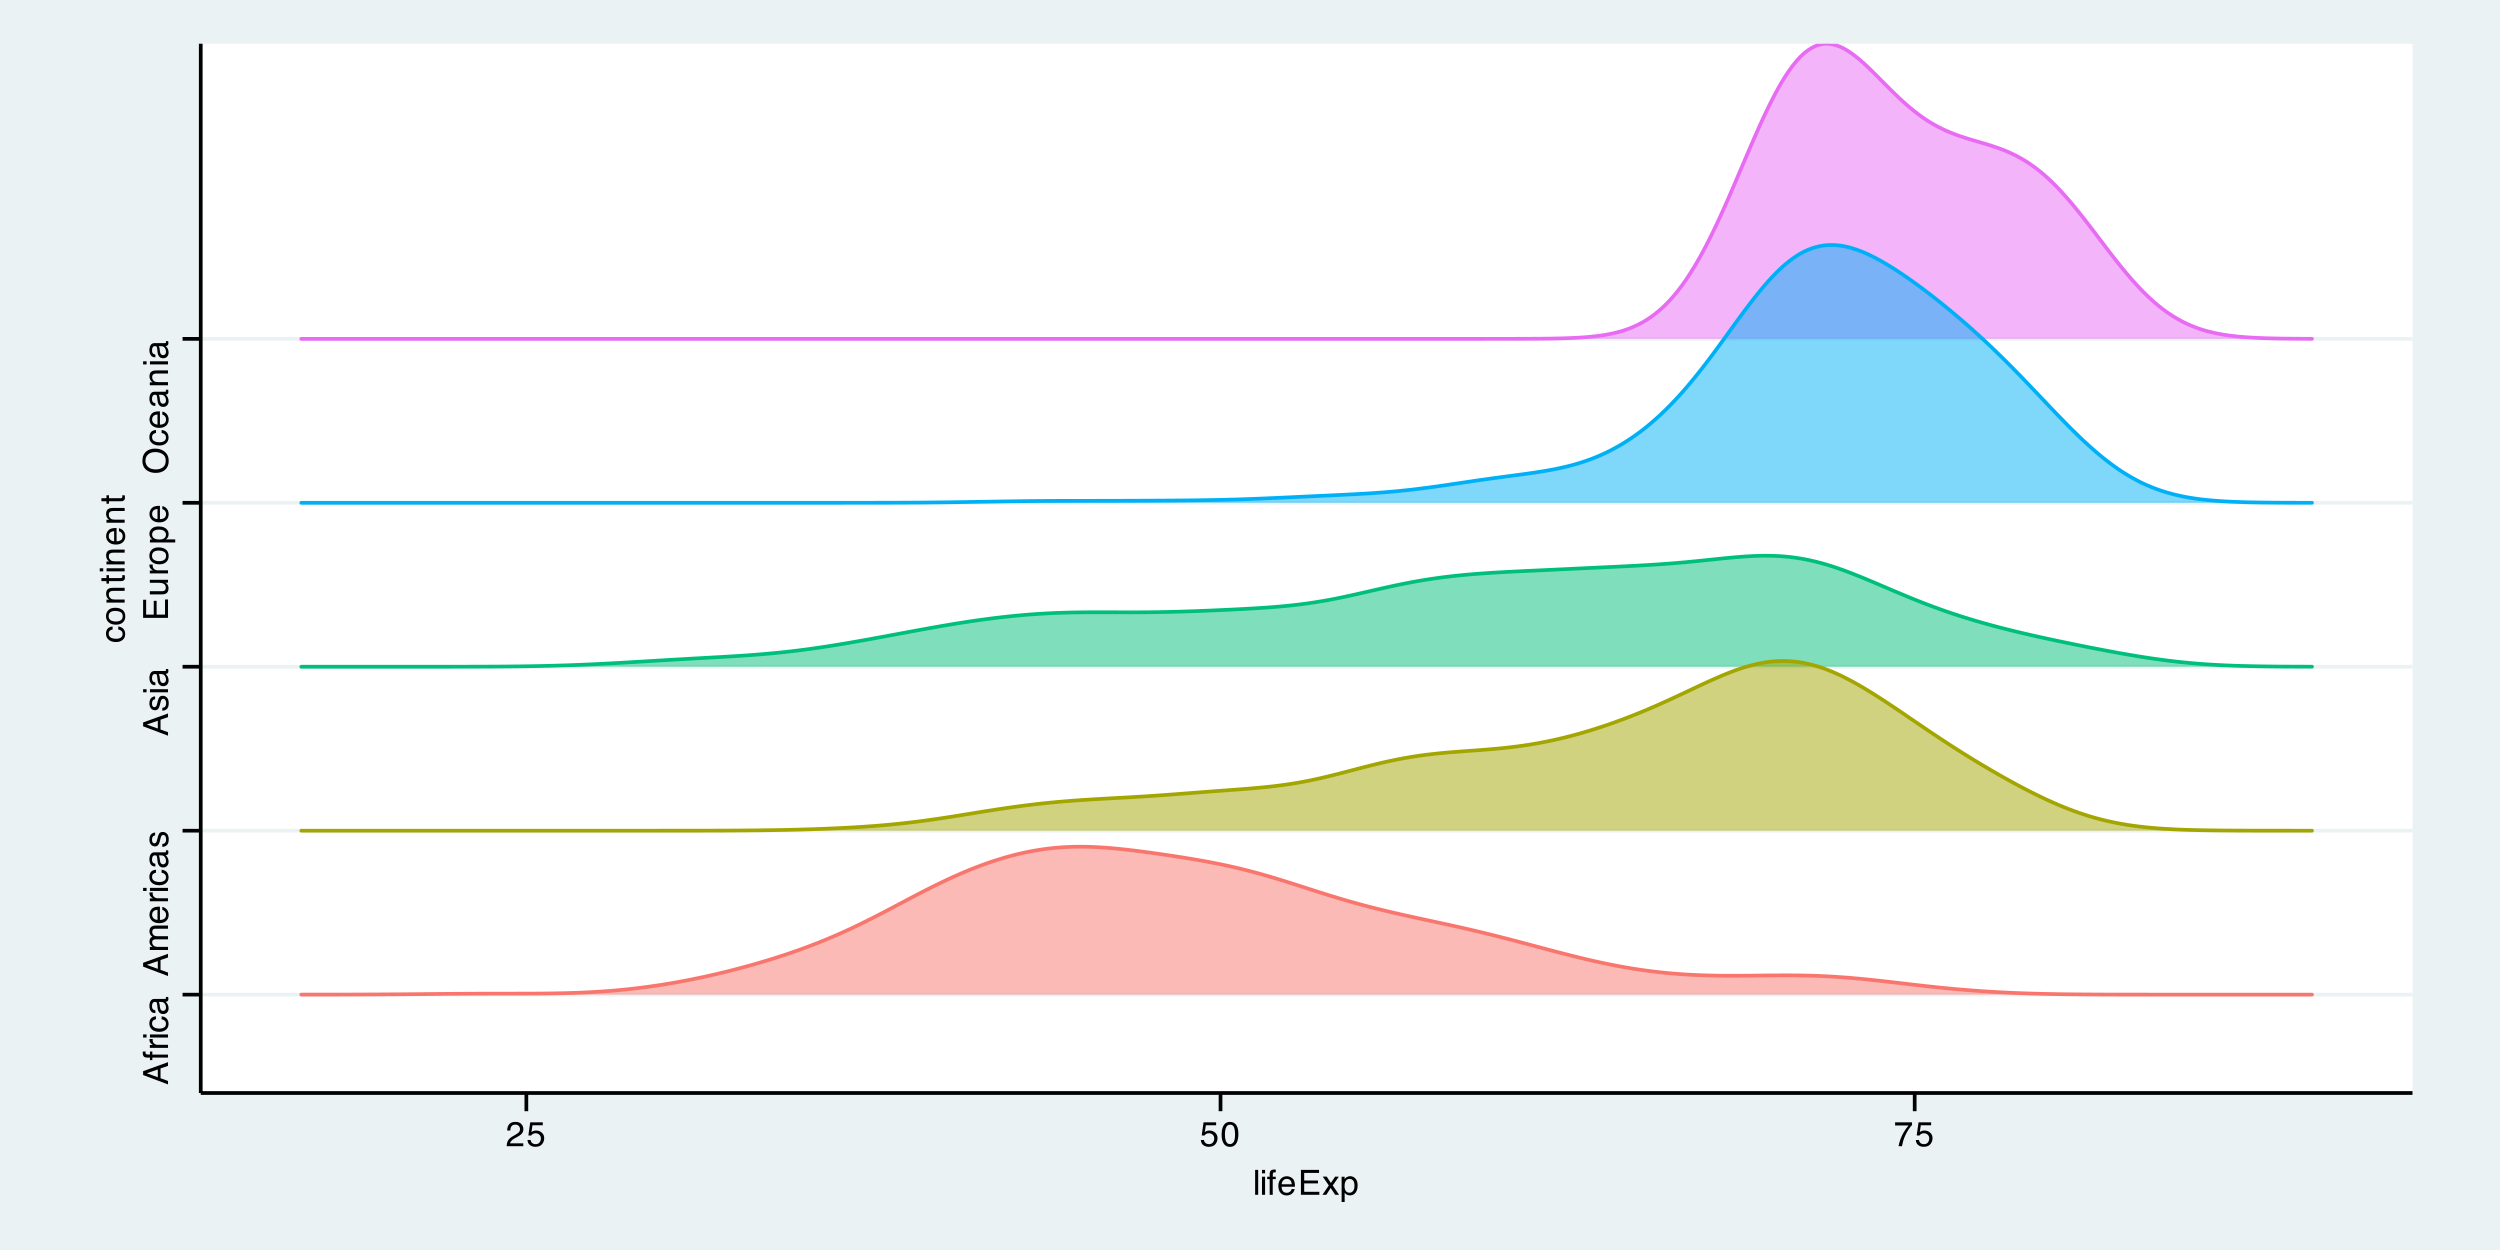 <?xml version="1.0" encoding="UTF-8"?>
<svg xmlns="http://www.w3.org/2000/svg" xmlns:xlink="http://www.w3.org/1999/xlink" width="720" height="360" viewBox="0 0 720 360">
<defs>
<g>
<g id="glyph-0-0">
<path d="M 0 -0.328 L -7.172 -0.328 L -7.172 -6.016 L 0 -6.016 Z M -0.906 -5.125 L -6.281 -5.125 L -6.281 -1.219 L -0.906 -1.219 Z M -0.906 -5.125 "/>
</g>
<g id="glyph-0-1">
<path d="M -2.938 -4.438 L -6.109 -3.359 L -2.938 -2.203 Z M -7.172 -2.844 L -7.172 -3.953 L 0 -6.547 L 0 -5.484 L -2.156 -4.75 L -2.156 -1.922 L 0 -1.141 L 0 -0.141 Z M -7.172 -2.844 "/>
</g>
<g id="glyph-0-2">
<path d="M -6.031 -0.859 C -6.395 -0.879 -6.66 -0.945 -6.828 -1.062 C -7.129 -1.258 -7.281 -1.648 -7.281 -2.234 C -7.281 -2.297 -7.273 -2.352 -7.266 -2.406 C -7.266 -2.469 -7.258 -2.535 -7.25 -2.609 L -6.453 -2.609 C -6.461 -2.516 -6.469 -2.445 -6.469 -2.406 C -6.469 -2.375 -6.469 -2.336 -6.469 -2.297 C -6.469 -2.035 -6.398 -1.879 -6.266 -1.828 C -6.129 -1.773 -5.773 -1.75 -5.203 -1.75 L -5.203 -2.609 L -4.516 -2.609 L -4.516 -1.734 L 0 -1.734 L 0 -0.859 L -4.516 -0.859 L -4.516 -0.141 L -5.203 -0.141 L -5.203 -0.859 Z M -6.031 -0.859 "/>
</g>
<g id="glyph-0-3">
<path d="M -5.234 -0.672 L -5.234 -1.5 L -4.328 -1.5 C -4.504 -1.57 -4.719 -1.738 -4.969 -2 C -5.219 -2.27 -5.344 -2.582 -5.344 -2.938 C -5.344 -2.945 -5.344 -2.973 -5.344 -3.016 C -5.344 -3.055 -5.336 -3.125 -5.328 -3.219 L -4.391 -3.219 C -4.398 -3.164 -4.406 -3.113 -4.406 -3.062 C -4.414 -3.02 -4.422 -2.973 -4.422 -2.922 C -4.422 -2.484 -4.273 -2.145 -3.984 -1.906 C -3.703 -1.664 -3.379 -1.547 -3.016 -1.547 L 0 -1.547 L 0 -0.672 Z M -5.234 -0.672 "/>
</g>
<g id="glyph-0-4">
<path d="M -5.203 -0.641 L -5.203 -1.531 L 0 -1.531 L 0 -0.641 Z M -7.172 -0.641 L -7.172 -1.531 L -6.172 -1.531 L -6.172 -0.641 Z M -7.172 -0.641 "/>
</g>
<g id="glyph-0-5">
<path d="M -5.375 -2.656 C -5.375 -3.25 -5.227 -3.727 -4.938 -4.094 C -4.656 -4.469 -4.164 -4.691 -3.469 -4.766 L -3.469 -3.906 C -3.789 -3.852 -4.055 -3.734 -4.266 -3.547 C -4.484 -3.367 -4.594 -3.07 -4.594 -2.656 C -4.594 -2.102 -4.32 -1.703 -3.781 -1.453 C -3.426 -1.297 -2.988 -1.219 -2.469 -1.219 C -1.938 -1.219 -1.488 -1.328 -1.125 -1.547 C -0.77 -1.773 -0.594 -2.129 -0.594 -2.609 C -0.594 -2.973 -0.703 -3.258 -0.922 -3.469 C -1.148 -3.688 -1.457 -3.832 -1.844 -3.906 L -1.844 -4.766 C -1.156 -4.672 -0.648 -4.426 -0.328 -4.031 C -0.004 -3.645 0.156 -3.145 0.156 -2.531 C 0.156 -1.852 -0.094 -1.305 -0.594 -0.891 C -1.094 -0.484 -1.719 -0.281 -2.469 -0.281 C -3.383 -0.281 -4.098 -0.504 -4.609 -0.953 C -5.117 -1.398 -5.375 -1.969 -5.375 -2.656 Z M -5.359 -2.531 Z M -5.359 -2.531 "/>
</g>
<g id="glyph-0-6">
<path d="M -1.391 -1.312 C -1.141 -1.312 -0.941 -1.406 -0.797 -1.594 C -0.648 -1.781 -0.578 -2 -0.578 -2.25 C -0.578 -2.562 -0.645 -2.863 -0.781 -3.156 C -1.02 -3.645 -1.41 -3.891 -1.953 -3.891 L -2.656 -3.891 C -2.594 -3.773 -2.535 -3.633 -2.484 -3.469 C -2.441 -3.301 -2.41 -3.133 -2.391 -2.969 L -2.328 -2.438 C -2.285 -2.125 -2.219 -1.883 -2.125 -1.719 C -1.969 -1.445 -1.723 -1.312 -1.391 -1.312 Z M -3.172 -3.453 C -3.191 -3.648 -3.273 -3.785 -3.422 -3.859 C -3.504 -3.891 -3.617 -3.906 -3.766 -3.906 C -4.055 -3.906 -4.27 -3.797 -4.406 -3.578 C -4.539 -3.367 -4.609 -3.066 -4.609 -2.672 C -4.609 -2.211 -4.488 -1.891 -4.25 -1.703 C -4.102 -1.586 -3.898 -1.516 -3.641 -1.484 L -3.641 -0.672 C -4.273 -0.68 -4.719 -0.891 -4.969 -1.297 C -5.227 -1.703 -5.359 -2.172 -5.359 -2.703 C -5.359 -3.316 -5.238 -3.812 -5 -4.188 C -4.77 -4.57 -4.406 -4.766 -3.906 -4.766 L -0.906 -4.766 C -0.812 -4.766 -0.734 -4.781 -0.672 -4.812 C -0.617 -4.852 -0.594 -4.938 -0.594 -5.062 C -0.594 -5.102 -0.594 -5.145 -0.594 -5.188 C -0.602 -5.238 -0.613 -5.289 -0.625 -5.344 L 0.031 -5.344 C 0.062 -5.207 0.082 -5.102 0.094 -5.031 C 0.102 -4.957 0.109 -4.859 0.109 -4.734 C 0.109 -4.43 0.004 -4.211 -0.203 -4.078 C -0.316 -4.004 -0.477 -3.957 -0.688 -3.938 C -0.457 -3.75 -0.254 -3.488 -0.078 -3.156 C 0.086 -2.82 0.172 -2.453 0.172 -2.047 C 0.172 -1.566 0.023 -1.172 -0.266 -0.859 C -0.555 -0.555 -0.926 -0.406 -1.375 -0.406 C -1.852 -0.406 -2.227 -0.555 -2.5 -0.859 C -2.77 -1.16 -2.938 -1.555 -3 -2.047 Z M -5.359 -2.719 Z M -5.359 -2.719 "/>
</g>
<g id="glyph-0-7">
<path d="M -5.234 -0.641 L -5.234 -1.516 L -4.484 -1.516 C -4.742 -1.723 -4.93 -1.91 -5.047 -2.078 C -5.242 -2.367 -5.344 -2.695 -5.344 -3.062 C -5.344 -3.477 -5.242 -3.816 -5.047 -4.078 C -4.922 -4.211 -4.742 -4.344 -4.516 -4.469 C -4.797 -4.656 -5.004 -4.879 -5.141 -5.141 C -5.273 -5.41 -5.344 -5.711 -5.344 -6.047 C -5.344 -6.742 -5.086 -7.219 -4.578 -7.469 C -4.305 -7.613 -3.941 -7.688 -3.484 -7.688 L 0 -7.688 L 0 -6.766 L -3.641 -6.766 C -3.984 -6.766 -4.219 -6.676 -4.344 -6.5 C -4.477 -6.332 -4.547 -6.125 -4.547 -5.875 C -4.547 -5.531 -4.43 -5.234 -4.203 -4.984 C -3.973 -4.734 -3.586 -4.609 -3.047 -4.609 L 0 -4.609 L 0 -3.719 L -3.406 -3.719 C -3.77 -3.719 -4.031 -3.672 -4.188 -3.578 C -4.438 -3.453 -4.562 -3.207 -4.562 -2.844 C -4.562 -2.508 -4.43 -2.207 -4.172 -1.938 C -3.91 -1.664 -3.445 -1.531 -2.781 -1.531 L 0 -1.531 L 0 -0.641 Z M -5.234 -0.641 "/>
</g>
<g id="glyph-0-8">
<path d="M -5.344 -2.828 C -5.344 -3.191 -5.254 -3.547 -5.078 -3.891 C -4.91 -4.242 -4.688 -4.516 -4.406 -4.703 C -4.145 -4.879 -3.836 -4.992 -3.484 -5.047 C -3.242 -5.098 -2.859 -5.125 -2.328 -5.125 L -2.328 -1.297 C -1.797 -1.305 -1.367 -1.426 -1.047 -1.656 C -0.734 -1.895 -0.578 -2.266 -0.578 -2.766 C -0.578 -3.223 -0.727 -3.586 -1.031 -3.859 C -1.207 -4.016 -1.41 -4.125 -1.641 -4.188 L -1.641 -5.047 C -1.453 -5.023 -1.238 -4.953 -1 -4.828 C -0.758 -4.703 -0.566 -4.555 -0.422 -4.391 C -0.16 -4.129 0.016 -3.801 0.109 -3.406 C 0.16 -3.195 0.188 -2.957 0.188 -2.688 C 0.188 -2.031 -0.047 -1.477 -0.516 -1.031 C -0.992 -0.582 -1.66 -0.359 -2.516 -0.359 C -3.359 -0.359 -4.039 -0.582 -4.562 -1.031 C -5.082 -1.488 -5.344 -2.086 -5.344 -2.828 Z M -3.031 -4.219 C -3.414 -4.188 -3.723 -4.102 -3.953 -3.969 C -4.367 -3.727 -4.578 -3.328 -4.578 -2.766 C -4.578 -2.359 -4.43 -2.02 -4.141 -1.75 C -3.848 -1.477 -3.477 -1.332 -3.031 -1.312 Z M -5.359 -2.734 Z M -5.359 -2.734 "/>
</g>
<g id="glyph-0-9">
<path d="M -1.641 -1.172 C -1.348 -1.191 -1.125 -1.266 -0.969 -1.391 C -0.688 -1.609 -0.547 -1.992 -0.547 -2.547 C -0.547 -2.867 -0.613 -3.148 -0.75 -3.391 C -0.895 -3.641 -1.113 -3.766 -1.406 -3.766 C -1.633 -3.766 -1.805 -3.664 -1.922 -3.469 C -1.992 -3.344 -2.078 -3.094 -2.172 -2.719 L -2.344 -2.016 C -2.457 -1.578 -2.582 -1.25 -2.719 -1.031 C -2.957 -0.656 -3.285 -0.469 -3.703 -0.469 C -4.203 -0.469 -4.602 -0.645 -4.906 -1 C -5.207 -1.352 -5.359 -1.832 -5.359 -2.438 C -5.359 -3.227 -5.129 -3.797 -4.672 -4.141 C -4.379 -4.359 -4.062 -4.469 -3.719 -4.469 L -3.719 -3.641 C -3.926 -3.617 -4.109 -3.547 -4.266 -3.422 C -4.492 -3.223 -4.609 -2.875 -4.609 -2.375 C -4.609 -2.039 -4.547 -1.785 -4.422 -1.609 C -4.297 -1.441 -4.129 -1.359 -3.922 -1.359 C -3.691 -1.359 -3.508 -1.473 -3.375 -1.703 C -3.289 -1.828 -3.219 -2.02 -3.156 -2.281 L -3.016 -2.859 C -2.859 -3.484 -2.711 -3.906 -2.578 -4.125 C -2.348 -4.469 -1.992 -4.641 -1.516 -4.641 C -1.047 -4.641 -0.641 -4.461 -0.297 -4.109 C 0.035 -3.754 0.203 -3.219 0.203 -2.5 C 0.203 -1.719 0.023 -1.164 -0.328 -0.844 C -0.68 -0.52 -1.117 -0.348 -1.641 -0.328 Z M -5.359 -2.469 Z M -5.359 -2.469 "/>
</g>
<g id="glyph-0-10">
<path d="M -7.172 -0.859 L -7.172 -6.078 L -6.297 -6.078 L -6.297 -1.797 L -4.109 -1.797 L -4.109 -5.766 L -3.281 -5.766 L -3.281 -1.797 L -0.859 -1.797 L -0.859 -6.156 L 0 -6.156 L 0 -0.859 Z M -7.172 -3.5 Z M -7.172 -3.5 "/>
</g>
<g id="glyph-0-11">
<path d="M -5.234 -1.531 L -1.766 -1.531 C -1.492 -1.531 -1.273 -1.57 -1.109 -1.656 C -0.797 -1.812 -0.641 -2.102 -0.641 -2.531 C -0.641 -3.133 -0.91 -3.551 -1.453 -3.781 C -1.742 -3.895 -2.145 -3.953 -2.656 -3.953 L -5.234 -3.953 L -5.234 -4.828 L 0 -4.828 L 0 -4 L -0.766 -4.016 C -0.566 -3.898 -0.398 -3.758 -0.266 -3.594 C 0.004 -3.258 0.141 -2.852 0.141 -2.375 C 0.141 -1.625 -0.109 -1.113 -0.609 -0.844 C -0.867 -0.695 -1.223 -0.625 -1.672 -0.625 L -5.234 -0.625 Z M -5.359 -2.734 Z M -5.359 -2.734 "/>
</g>
<g id="glyph-0-12">
<path d="M -0.562 -2.719 C -0.562 -3.301 -0.781 -3.703 -1.219 -3.922 C -1.664 -4.141 -2.16 -4.25 -2.703 -4.25 C -3.191 -4.25 -3.586 -4.172 -3.891 -4.016 C -4.367 -3.766 -4.609 -3.336 -4.609 -2.734 C -4.609 -2.191 -4.406 -1.797 -4 -1.547 C -3.594 -1.305 -3.098 -1.188 -2.516 -1.188 C -1.961 -1.188 -1.5 -1.305 -1.125 -1.547 C -0.75 -1.797 -0.562 -2.188 -0.562 -2.719 Z M -5.375 -2.75 C -5.375 -3.426 -5.148 -3.992 -4.703 -4.453 C -4.254 -4.922 -3.594 -5.156 -2.719 -5.156 C -1.875 -5.156 -1.176 -4.953 -0.625 -4.547 C -0.082 -4.141 0.188 -3.504 0.188 -2.641 C 0.188 -1.922 -0.051 -1.348 -0.531 -0.922 C -1.02 -0.492 -1.676 -0.281 -2.5 -0.281 C -3.375 -0.281 -4.07 -0.504 -4.594 -0.953 C -5.113 -1.398 -5.375 -2 -5.375 -2.75 Z M -5.359 -2.719 Z M -5.359 -2.719 "/>
</g>
<g id="glyph-0-13">
<path d="M -0.594 -2.859 C -0.594 -3.266 -0.766 -3.602 -1.109 -3.875 C -1.453 -4.145 -1.961 -4.281 -2.641 -4.281 C -3.055 -4.281 -3.414 -4.223 -3.719 -4.109 C -4.289 -3.879 -4.578 -3.461 -4.578 -2.859 C -4.578 -2.242 -4.273 -1.828 -3.672 -1.609 C -3.348 -1.484 -2.938 -1.422 -2.438 -1.422 C -2.031 -1.422 -1.688 -1.484 -1.406 -1.609 C -0.863 -1.828 -0.594 -2.242 -0.594 -2.859 Z M -5.203 -0.578 L -5.203 -1.438 L -4.516 -1.438 C -4.754 -1.602 -4.938 -1.789 -5.062 -2 C -5.258 -2.301 -5.359 -2.648 -5.359 -3.047 C -5.359 -3.641 -5.129 -4.145 -4.672 -4.562 C -4.223 -4.977 -3.578 -5.188 -2.734 -5.188 C -1.586 -5.188 -0.77 -4.883 -0.281 -4.281 C 0.02 -3.906 0.172 -3.469 0.172 -2.969 C 0.172 -2.57 0.086 -2.242 -0.078 -1.984 C -0.18 -1.828 -0.352 -1.648 -0.594 -1.453 L 2.078 -1.453 L 2.078 -0.578 Z M -5.203 -0.578 "/>
</g>
<g id="glyph-0-14">
<path d="M -7.375 -3.859 C -7.375 -5.117 -6.961 -6.055 -6.141 -6.672 C -5.516 -7.148 -4.707 -7.391 -3.719 -7.391 C -2.645 -7.391 -1.754 -7.113 -1.047 -6.562 C -0.211 -5.926 0.203 -5.02 0.203 -3.844 C 0.203 -2.738 -0.16 -1.867 -0.891 -1.234 C -1.586 -0.672 -2.473 -0.391 -3.547 -0.391 C -4.516 -0.391 -5.348 -0.629 -6.047 -1.109 C -6.93 -1.734 -7.375 -2.648 -7.375 -3.859 Z M -0.656 -3.953 C -0.656 -4.805 -0.961 -5.426 -1.578 -5.812 C -2.191 -6.195 -2.898 -6.391 -3.703 -6.391 C -4.547 -6.391 -5.223 -6.164 -5.734 -5.719 C -6.242 -5.281 -6.5 -4.68 -6.5 -3.922 C -6.5 -3.172 -6.242 -2.562 -5.734 -2.094 C -5.223 -1.625 -4.473 -1.391 -3.484 -1.391 C -2.691 -1.391 -2.02 -1.594 -1.469 -2 C -0.926 -2.406 -0.656 -3.055 -0.656 -3.953 Z M -7.375 -3.891 Z M -7.375 -3.891 "/>
</g>
<g id="glyph-0-15">
<path d="M -5.234 -0.641 L -5.234 -1.484 L -4.484 -1.484 C -4.797 -1.723 -5.016 -1.984 -5.141 -2.266 C -5.273 -2.547 -5.344 -2.852 -5.344 -3.188 C -5.344 -3.926 -5.086 -4.426 -4.578 -4.688 C -4.285 -4.832 -3.879 -4.906 -3.359 -4.906 L 0 -4.906 L 0 -4.016 L -3.297 -4.016 C -3.617 -4.016 -3.875 -3.969 -4.062 -3.875 C -4.395 -3.719 -4.562 -3.43 -4.562 -3.016 C -4.562 -2.805 -4.539 -2.641 -4.5 -2.516 C -4.426 -2.273 -4.281 -2.062 -4.062 -1.875 C -3.883 -1.727 -3.703 -1.633 -3.516 -1.594 C -3.336 -1.551 -3.078 -1.531 -2.734 -1.531 L 0 -1.531 L 0 -0.641 Z M -5.359 -2.703 Z M -5.359 -2.703 "/>
</g>
<g id="glyph-0-16">
<path d="M -6.688 -0.828 L -6.688 -1.703 L -5.234 -1.703 L -5.234 -2.547 L -4.516 -2.547 L -4.516 -1.703 L -1.094 -1.703 C -0.914 -1.703 -0.797 -1.766 -0.734 -1.891 C -0.691 -1.961 -0.672 -2.078 -0.672 -2.234 C -0.672 -2.273 -0.672 -2.32 -0.672 -2.375 C -0.68 -2.426 -0.688 -2.484 -0.688 -2.547 L 0 -2.547 C 0.031 -2.441 0.051 -2.332 0.062 -2.219 C 0.07 -2.113 0.078 -2 0.078 -1.875 C 0.078 -1.469 -0.023 -1.191 -0.234 -1.047 C -0.441 -0.898 -0.711 -0.828 -1.047 -0.828 L -4.516 -0.828 L -4.516 -0.109 L -5.234 -0.109 L -5.234 -0.828 Z M -6.688 -0.828 "/>
</g>
<g id="glyph-1-0">
<path d="M 0.328 0 L 0.328 -7.172 L 6.016 -7.172 L 6.016 0 Z M 5.125 -0.906 L 5.125 -6.281 L 1.219 -6.281 L 1.219 -0.906 Z M 5.125 -0.906 "/>
</g>
<g id="glyph-1-1">
<path d="M 0.312 0 C 0.344 -0.602 0.469 -1.125 0.688 -1.562 C 0.906 -2.008 1.328 -2.414 1.953 -2.781 L 2.891 -3.328 C 3.305 -3.578 3.602 -3.785 3.781 -3.953 C 4.039 -4.223 4.172 -4.535 4.172 -4.891 C 4.172 -5.297 4.047 -5.617 3.797 -5.859 C 3.555 -6.098 3.234 -6.219 2.828 -6.219 C 2.223 -6.219 1.805 -5.988 1.578 -5.531 C 1.453 -5.281 1.383 -4.941 1.375 -4.516 L 0.484 -4.516 C 0.492 -5.117 0.609 -5.613 0.828 -6 C 1.203 -6.676 1.875 -7.016 2.844 -7.016 C 3.633 -7.016 4.211 -6.797 4.578 -6.359 C 4.953 -5.93 5.141 -5.453 5.141 -4.922 C 5.141 -4.359 4.945 -3.879 4.562 -3.484 C 4.332 -3.254 3.922 -2.973 3.328 -2.641 L 2.656 -2.281 C 2.344 -2.102 2.094 -1.93 1.906 -1.766 C 1.582 -1.484 1.379 -1.172 1.297 -0.828 L 5.109 -0.828 L 5.109 0 Z M 0.312 0 "/>
</g>
<g id="glyph-1-2">
<path d="M 1.234 -1.781 C 1.297 -1.281 1.531 -0.938 1.938 -0.75 C 2.145 -0.645 2.383 -0.594 2.656 -0.594 C 3.176 -0.594 3.562 -0.758 3.812 -1.094 C 4.062 -1.426 4.188 -1.797 4.188 -2.203 C 4.188 -2.691 4.035 -3.066 3.734 -3.328 C 3.441 -3.598 3.086 -3.734 2.672 -3.734 C 2.367 -3.734 2.109 -3.672 1.891 -3.547 C 1.672 -3.43 1.488 -3.27 1.344 -3.062 L 0.578 -3.109 L 1.109 -6.875 L 4.734 -6.875 L 4.734 -6.031 L 1.766 -6.031 L 1.469 -4.078 C 1.633 -4.203 1.789 -4.297 1.938 -4.359 C 2.195 -4.461 2.5 -4.516 2.844 -4.516 C 3.477 -4.516 4.02 -4.305 4.469 -3.891 C 4.914 -3.484 5.141 -2.961 5.141 -2.328 C 5.141 -1.672 4.93 -1.086 4.516 -0.578 C 4.109 -0.078 3.457 0.172 2.562 0.172 C 2 0.172 1.5 0.012 1.062 -0.297 C 0.625 -0.617 0.379 -1.113 0.328 -1.781 Z M 1.234 -1.781 "/>
</g>
<g id="glyph-1-3">
<path d="M 2.703 -7 C 3.609 -7 4.266 -6.625 4.672 -5.875 C 4.984 -5.301 5.141 -4.508 5.141 -3.5 C 5.141 -2.551 5 -1.766 4.719 -1.141 C 4.301 -0.254 3.629 0.188 2.703 0.188 C 1.859 0.188 1.234 -0.176 0.828 -0.906 C 0.484 -1.508 0.312 -2.328 0.312 -3.359 C 0.312 -4.148 0.414 -4.832 0.625 -5.406 C 1.008 -6.469 1.703 -7 2.703 -7 Z M 2.703 -0.609 C 3.148 -0.609 3.508 -0.812 3.781 -1.219 C 4.051 -1.625 4.188 -2.375 4.188 -3.469 C 4.188 -4.258 4.086 -4.91 3.891 -5.422 C 3.703 -5.941 3.328 -6.203 2.766 -6.203 C 2.242 -6.203 1.863 -5.957 1.625 -5.469 C 1.383 -4.977 1.266 -4.266 1.266 -3.328 C 1.266 -2.609 1.344 -2.035 1.5 -1.609 C 1.727 -0.941 2.129 -0.609 2.703 -0.609 Z M 2.703 -0.609 "/>
</g>
<g id="glyph-1-4">
<path d="M 5.234 -6.875 L 5.234 -6.109 C 5.004 -5.891 4.703 -5.508 4.328 -4.969 C 3.961 -4.426 3.633 -3.844 3.344 -3.219 C 3.062 -2.613 2.848 -2.062 2.703 -1.562 C 2.609 -1.238 2.484 -0.719 2.328 0 L 1.359 0 C 1.578 -1.332 2.066 -2.66 2.828 -3.984 C 3.273 -4.754 3.742 -5.422 4.234 -5.984 L 0.359 -5.984 L 0.359 -6.875 Z M 5.234 -6.875 "/>
</g>
<g id="glyph-1-5">
<path d="M 0.672 -7.172 L 1.547 -7.172 L 1.547 0 L 0.672 0 Z M 0.672 -7.172 "/>
</g>
<g id="glyph-1-6">
<path d="M 0.641 -5.203 L 1.531 -5.203 L 1.531 0 L 0.641 0 Z M 0.641 -7.172 L 1.531 -7.172 L 1.531 -6.172 L 0.641 -6.172 Z M 0.641 -7.172 "/>
</g>
<g id="glyph-1-7">
<path d="M 0.859 -6.031 C 0.879 -6.395 0.945 -6.66 1.062 -6.828 C 1.258 -7.129 1.648 -7.281 2.234 -7.281 C 2.297 -7.281 2.352 -7.273 2.406 -7.266 C 2.469 -7.266 2.535 -7.258 2.609 -7.25 L 2.609 -6.453 C 2.516 -6.461 2.445 -6.469 2.406 -6.469 C 2.375 -6.469 2.336 -6.469 2.297 -6.469 C 2.035 -6.469 1.879 -6.398 1.828 -6.266 C 1.773 -6.129 1.75 -5.773 1.75 -5.203 L 2.609 -5.203 L 2.609 -4.516 L 1.734 -4.516 L 1.734 0 L 0.859 0 L 0.859 -4.516 L 0.141 -4.516 L 0.141 -5.203 L 0.859 -5.203 Z M 0.859 -6.031 "/>
</g>
<g id="glyph-1-8">
<path d="M 2.828 -5.344 C 3.191 -5.344 3.547 -5.254 3.891 -5.078 C 4.242 -4.91 4.516 -4.688 4.703 -4.406 C 4.879 -4.145 4.992 -3.836 5.047 -3.484 C 5.098 -3.242 5.125 -2.859 5.125 -2.328 L 1.297 -2.328 C 1.305 -1.797 1.426 -1.367 1.656 -1.047 C 1.895 -0.734 2.266 -0.578 2.766 -0.578 C 3.223 -0.578 3.586 -0.727 3.859 -1.031 C 4.016 -1.207 4.125 -1.41 4.188 -1.641 L 5.047 -1.641 C 5.023 -1.453 4.953 -1.238 4.828 -1 C 4.703 -0.758 4.555 -0.566 4.391 -0.422 C 4.129 -0.16 3.801 0.016 3.406 0.109 C 3.195 0.16 2.957 0.188 2.688 0.188 C 2.031 0.188 1.477 -0.047 1.031 -0.516 C 0.582 -0.992 0.359 -1.66 0.359 -2.516 C 0.359 -3.359 0.582 -4.039 1.031 -4.562 C 1.488 -5.082 2.086 -5.344 2.828 -5.344 Z M 4.219 -3.031 C 4.188 -3.414 4.102 -3.723 3.969 -3.953 C 3.727 -4.367 3.328 -4.578 2.766 -4.578 C 2.359 -4.578 2.02 -4.43 1.75 -4.141 C 1.477 -3.848 1.332 -3.477 1.312 -3.031 Z M 2.734 -5.359 Z M 2.734 -5.359 "/>
</g>
<g id="glyph-1-9">
<path d="M 0.859 -7.172 L 6.078 -7.172 L 6.078 -6.297 L 1.797 -6.297 L 1.797 -4.109 L 5.766 -4.109 L 5.766 -3.281 L 1.797 -3.281 L 1.797 -0.859 L 6.156 -0.859 L 6.156 0 L 0.859 0 Z M 3.5 -7.172 Z M 3.5 -7.172 "/>
</g>
<g id="glyph-1-10">
<path d="M 0.141 -5.234 L 1.281 -5.234 L 2.484 -3.391 L 3.703 -5.234 L 4.766 -5.203 L 3.016 -2.688 L 4.844 0 L 3.719 0 L 2.422 -1.969 L 1.172 0 L 0.047 0 L 1.891 -2.688 Z M 0.141 -5.234 "/>
</g>
<g id="glyph-1-11">
<path d="M 2.859 -0.594 C 3.266 -0.594 3.602 -0.766 3.875 -1.109 C 4.145 -1.453 4.281 -1.961 4.281 -2.641 C 4.281 -3.055 4.223 -3.414 4.109 -3.719 C 3.879 -4.289 3.461 -4.578 2.859 -4.578 C 2.242 -4.578 1.828 -4.273 1.609 -3.672 C 1.484 -3.348 1.422 -2.938 1.422 -2.438 C 1.422 -2.031 1.484 -1.688 1.609 -1.406 C 1.828 -0.863 2.242 -0.594 2.859 -0.594 Z M 0.578 -5.203 L 1.438 -5.203 L 1.438 -4.516 C 1.602 -4.754 1.789 -4.938 2 -5.062 C 2.301 -5.258 2.648 -5.359 3.047 -5.359 C 3.641 -5.359 4.145 -5.129 4.562 -4.672 C 4.977 -4.223 5.188 -3.578 5.188 -2.734 C 5.188 -1.586 4.883 -0.77 4.281 -0.281 C 3.906 0.02 3.469 0.172 2.969 0.172 C 2.57 0.172 2.242 0.086 1.984 -0.078 C 1.828 -0.18 1.648 -0.352 1.453 -0.594 L 1.453 2.078 L 0.578 2.078 Z M 0.578 -5.203 "/>
</g>
</g>
<clipPath id="clip-0">
<path clip-rule="nonzero" d="M 57.816 12.602 L 694.801 12.602 L 694.801 314.785 L 57.816 314.785 Z M 57.816 12.602 "/>
</clipPath>
<clipPath id="clip-1">
<path clip-rule="nonzero" d="M 57.816 285 L 694.801 285 L 694.801 287 L 57.816 287 Z M 57.816 285 "/>
</clipPath>
<clipPath id="clip-2">
<path clip-rule="nonzero" d="M 57.816 238 L 694.801 238 L 694.801 240 L 57.816 240 Z M 57.816 238 "/>
</clipPath>
<clipPath id="clip-3">
<path clip-rule="nonzero" d="M 57.816 191 L 694.801 191 L 694.801 193 L 57.816 193 Z M 57.816 191 "/>
</clipPath>
<clipPath id="clip-4">
<path clip-rule="nonzero" d="M 57.816 144 L 694.801 144 L 694.801 146 L 57.816 146 Z M 57.816 144 "/>
</clipPath>
<clipPath id="clip-5">
<path clip-rule="nonzero" d="M 57.816 97 L 694.801 97 L 694.801 99 L 57.816 99 Z M 57.816 97 "/>
</clipPath>
<clipPath id="clip-6">
<path clip-rule="nonzero" d="M 86 12.602 L 666 12.602 L 666 98 L 86 98 Z M 86 12.602 "/>
</clipPath>
<clipPath id="clip-7">
<path clip-rule="nonzero" d="M 86 12.602 L 667 12.602 L 667 99 L 86 99 Z M 86 12.602 "/>
</clipPath>
</defs>
<rect x="-72" y="-36" width="864" height="432" fill="rgb(100%, 100%, 100%)" fill-opacity="1"/>
<rect x="-72" y="-36" width="864" height="432" fill="rgb(91.765%, 94.902%, 95.294%)" fill-opacity="1"/>
<g clip-path="url(#clip-0)">
<path fill-rule="nonzero" fill="rgb(100%, 100%, 100%)" fill-opacity="1" d="M 57.816 314.785 L 694.801 314.785 L 694.801 12.602 L 57.816 12.602 Z M 57.816 314.785 "/>
</g>
<g clip-path="url(#clip-1)">
<path fill="none" stroke-width="1.067" stroke-linecap="butt" stroke-linejoin="round" stroke="rgb(91.765%, 94.902%, 95.294%)" stroke-opacity="1" stroke-miterlimit="10" d="M 57.816 286.453 L 694.801 286.453 "/>
</g>
<g clip-path="url(#clip-2)">
<path fill="none" stroke-width="1.067" stroke-linecap="butt" stroke-linejoin="round" stroke="rgb(91.765%, 94.902%, 95.294%)" stroke-opacity="1" stroke-miterlimit="10" d="M 57.816 239.238 L 694.801 239.238 "/>
</g>
<g clip-path="url(#clip-3)">
<path fill="none" stroke-width="1.067" stroke-linecap="butt" stroke-linejoin="round" stroke="rgb(91.765%, 94.902%, 95.294%)" stroke-opacity="1" stroke-miterlimit="10" d="M 57.816 192.023 L 694.801 192.023 "/>
</g>
<g clip-path="url(#clip-4)">
<path fill="none" stroke-width="1.067" stroke-linecap="butt" stroke-linejoin="round" stroke="rgb(91.765%, 94.902%, 95.294%)" stroke-opacity="1" stroke-miterlimit="10" d="M 57.816 144.805 L 694.801 144.805 "/>
</g>
<g clip-path="url(#clip-5)">
<path fill="none" stroke-width="1.067" stroke-linecap="butt" stroke-linejoin="round" stroke="rgb(91.765%, 94.902%, 95.294%)" stroke-opacity="1" stroke-miterlimit="10" d="M 57.816 97.59 L 694.801 97.59 "/>
</g>
<g clip-path="url(#clip-6)">
<path fill-rule="nonzero" fill="rgb(90.588%, 41.961%, 95.294%)" fill-opacity="0.502" d="M 86.77 97.59 L 426.738 97.59 L 427.871 97.586 L 433.535 97.586 L 434.668 97.582 L 435.801 97.582 L 436.934 97.578 L 438.07 97.574 L 440.336 97.566 L 443.734 97.543 L 444.867 97.531 L 447.133 97.5 L 448.27 97.477 L 449.402 97.453 L 450.535 97.422 L 451.668 97.383 L 452.801 97.336 L 453.934 97.285 L 455.066 97.219 L 456.199 97.145 L 457.332 97.055 L 458.465 96.949 L 459.602 96.824 L 460.734 96.68 L 461.867 96.516 L 463 96.32 L 464.133 96.09 L 465.266 95.832 L 466.398 95.539 L 467.531 95.207 L 468.664 94.824 L 469.801 94.387 L 470.934 93.898 L 472.066 93.355 L 473.199 92.75 L 474.332 92.066 L 475.465 91.305 L 476.598 90.469 L 477.73 89.551 L 478.863 88.551 L 479.996 87.449 L 481.133 86.242 L 482.266 84.941 L 483.398 83.547 L 484.531 82.051 L 485.664 80.438 L 486.797 78.711 L 487.93 76.883 L 489.062 74.957 L 490.195 72.938 L 491.328 70.805 L 492.465 68.574 L 493.598 66.262 L 494.73 63.871 L 495.863 61.414 L 496.996 58.887 L 498.129 56.301 L 499.262 53.68 L 500.395 51.035 L 501.527 48.371 L 502.664 45.707 L 503.797 43.059 L 504.93 40.441 L 506.062 37.863 L 507.195 35.34 L 508.328 32.887 L 509.461 30.539 L 510.594 28.293 L 511.727 26.152 L 512.859 24.129 L 513.996 22.246 L 515.129 20.539 L 516.262 18.98 L 517.395 17.578 L 518.527 16.336 L 519.66 15.266 L 520.793 14.402 L 521.926 13.707 L 523.059 13.176 L 524.195 12.809 L 525.328 12.609 L 526.461 12.602 L 527.594 12.738 L 528.727 13.012 L 529.859 13.414 L 530.992 13.941 L 532.125 14.609 L 533.258 15.371 L 534.391 16.219 L 535.527 17.141 L 536.66 18.129 L 537.793 19.184 L 538.926 20.273 L 540.059 21.391 L 541.191 22.523 L 542.324 23.668 L 543.457 24.809 L 544.59 25.938 L 545.727 27.047 L 546.859 28.133 L 547.992 29.184 L 549.125 30.191 L 550.258 31.156 L 551.391 32.074 L 552.523 32.949 L 553.656 33.777 L 554.789 34.539 L 555.922 35.254 L 557.059 35.918 L 558.191 36.539 L 559.324 37.113 L 560.457 37.637 L 561.59 38.121 L 562.723 38.57 L 563.855 38.988 L 564.988 39.383 L 566.121 39.746 L 567.258 40.098 L 569.523 40.77 L 570.656 41.098 L 571.789 41.438 L 572.922 41.785 L 574.055 42.148 L 575.188 42.535 L 576.32 42.941 L 577.453 43.387 L 578.59 43.871 L 579.723 44.395 L 580.855 44.961 L 581.988 45.57 L 583.121 46.238 L 584.254 46.965 L 585.387 47.746 L 586.52 48.582 L 587.652 49.469 L 588.789 50.426 L 589.922 51.449 L 591.055 52.523 L 592.188 53.648 L 593.32 54.828 L 594.453 56.066 L 595.586 57.355 L 596.719 58.688 L 597.852 60.055 L 598.984 61.457 L 600.121 62.891 L 601.254 64.352 L 602.387 65.828 L 603.52 67.316 L 604.652 68.812 L 605.785 70.305 L 606.918 71.789 L 608.051 73.262 L 609.184 74.715 L 610.316 76.148 L 611.453 77.547 L 612.586 78.902 L 613.719 80.223 L 614.852 81.5 L 615.984 82.734 L 617.117 83.914 L 618.25 85.031 L 619.383 86.098 L 620.516 87.109 L 621.652 88.066 L 622.785 88.965 L 623.918 89.797 L 625.051 90.57 L 626.184 91.293 L 627.316 91.965 L 628.449 92.582 L 629.582 93.137 L 630.715 93.648 L 631.848 94.113 L 632.984 94.539 L 634.117 94.922 L 635.25 95.258 L 636.383 95.559 L 637.516 95.832 L 638.648 96.074 L 639.781 96.285 L 640.914 96.469 L 642.047 96.633 L 643.184 96.773 L 644.316 96.898 L 645.449 97.008 L 646.582 97.098 L 647.715 97.176 L 648.848 97.246 L 649.98 97.305 L 651.113 97.352 L 652.246 97.395 L 653.379 97.426 L 654.516 97.457 L 655.648 97.48 L 656.781 97.5 L 659.047 97.531 L 660.18 97.543 L 663.578 97.566 L 664.715 97.57 L 665.848 97.574 L 665.848 97.59 Z M 86.77 97.59 "/>
</g>
<g clip-path="url(#clip-7)">
<path fill="none" stroke-width="1.067" stroke-linecap="round" stroke-linejoin="round" stroke="rgb(90.588%, 41.961%, 95.294%)" stroke-opacity="1" stroke-miterlimit="10" d="M 86.77 97.59 L 426.738 97.59 L 427.871 97.586 L 433.535 97.586 L 434.668 97.582 L 435.801 97.582 L 436.934 97.578 L 438.07 97.574 L 440.336 97.566 L 443.734 97.543 L 444.867 97.531 L 447.133 97.5 L 448.27 97.477 L 449.402 97.453 L 450.535 97.422 L 451.668 97.383 L 452.801 97.336 L 453.934 97.285 L 455.066 97.219 L 456.199 97.145 L 457.332 97.055 L 458.465 96.949 L 459.602 96.824 L 460.734 96.68 L 461.867 96.516 L 463 96.32 L 464.133 96.09 L 465.266 95.832 L 466.398 95.539 L 467.531 95.207 L 468.664 94.824 L 469.801 94.387 L 470.934 93.898 L 472.066 93.355 L 473.199 92.75 L 474.332 92.066 L 475.465 91.305 L 476.598 90.469 L 477.73 89.551 L 478.863 88.551 L 479.996 87.449 L 481.133 86.242 L 482.266 84.941 L 483.398 83.547 L 484.531 82.051 L 485.664 80.438 L 486.797 78.711 L 487.93 76.883 L 489.062 74.957 L 490.195 72.938 L 491.328 70.805 L 492.465 68.574 L 493.598 66.262 L 494.73 63.871 L 495.863 61.414 L 496.996 58.887 L 498.129 56.301 L 499.262 53.68 L 500.395 51.035 L 501.527 48.371 L 502.664 45.707 L 503.797 43.059 L 504.93 40.441 L 506.062 37.863 L 507.195 35.34 L 508.328 32.887 L 509.461 30.539 L 510.594 28.293 L 511.727 26.152 L 512.859 24.129 L 513.996 22.246 L 515.129 20.539 L 516.262 18.98 L 517.395 17.578 L 518.527 16.336 L 519.66 15.266 L 520.793 14.402 L 521.926 13.707 L 523.059 13.176 L 524.195 12.809 L 525.328 12.609 L 526.461 12.602 L 527.594 12.738 L 528.727 13.012 L 529.859 13.414 L 530.992 13.941 L 532.125 14.609 L 533.258 15.371 L 534.391 16.219 L 535.527 17.141 L 536.66 18.129 L 537.793 19.184 L 538.926 20.273 L 540.059 21.391 L 541.191 22.523 L 542.324 23.668 L 543.457 24.809 L 544.59 25.938 L 545.727 27.047 L 546.859 28.133 L 547.992 29.184 L 549.125 30.191 L 550.258 31.156 L 551.391 32.074 L 552.523 32.949 L 553.656 33.777 L 554.789 34.539 L 555.922 35.254 L 557.059 35.918 L 558.191 36.539 L 559.324 37.113 L 560.457 37.637 L 561.59 38.121 L 562.723 38.57 L 563.855 38.988 L 564.988 39.383 L 566.121 39.746 L 567.258 40.098 L 569.523 40.77 L 570.656 41.098 L 571.789 41.438 L 572.922 41.785 L 574.055 42.148 L 575.188 42.535 L 576.32 42.941 L 577.453 43.387 L 578.59 43.871 L 579.723 44.395 L 580.855 44.961 L 581.988 45.57 L 583.121 46.238 L 584.254 46.965 L 585.387 47.746 L 586.52 48.582 L 587.652 49.469 L 588.789 50.426 L 589.922 51.449 L 591.055 52.523 L 592.188 53.648 L 593.32 54.828 L 594.453 56.066 L 595.586 57.355 L 596.719 58.688 L 597.852 60.055 L 598.984 61.457 L 600.121 62.891 L 601.254 64.352 L 602.387 65.828 L 603.52 67.316 L 604.652 68.812 L 605.785 70.305 L 606.918 71.789 L 608.051 73.262 L 609.184 74.715 L 610.316 76.148 L 611.453 77.547 L 612.586 78.902 L 613.719 80.223 L 614.852 81.5 L 615.984 82.734 L 617.117 83.914 L 618.25 85.031 L 619.383 86.098 L 620.516 87.109 L 621.652 88.066 L 622.785 88.965 L 623.918 89.797 L 625.051 90.57 L 626.184 91.293 L 627.316 91.965 L 628.449 92.582 L 629.582 93.137 L 630.715 93.648 L 631.848 94.113 L 632.984 94.539 L 634.117 94.922 L 635.25 95.258 L 636.383 95.559 L 637.516 95.832 L 638.648 96.074 L 639.781 96.285 L 640.914 96.469 L 642.047 96.633 L 643.184 96.773 L 644.316 96.898 L 645.449 97.008 L 646.582 97.098 L 647.715 97.176 L 648.848 97.246 L 649.98 97.305 L 651.113 97.352 L 652.246 97.395 L 653.379 97.426 L 654.516 97.457 L 655.648 97.48 L 656.781 97.5 L 659.047 97.531 L 660.18 97.543 L 663.578 97.566 L 664.715 97.57 L 665.848 97.574 "/>
</g>
<path fill-rule="nonzero" fill="rgb(0%, 69.02%, 96.471%)" fill-opacity="0.502" d="M 86.77 144.805 L 242.02 144.805 L 243.156 144.801 L 247.688 144.801 L 248.82 144.797 L 249.953 144.797 L 251.086 144.793 L 252.219 144.793 L 253.355 144.789 L 254.488 144.789 L 259.02 144.773 L 260.152 144.766 L 261.285 144.762 L 262.418 144.754 L 263.551 144.75 L 264.688 144.742 L 265.82 144.73 L 266.953 144.723 L 272.617 144.664 L 273.75 144.648 L 274.887 144.633 L 277.152 144.602 L 278.285 144.582 L 279.418 144.566 L 282.816 144.508 L 283.949 144.492 L 285.082 144.473 L 286.219 144.453 L 287.352 144.434 L 288.484 144.418 L 289.617 144.398 L 294.148 144.336 L 296.414 144.312 L 297.551 144.301 L 298.684 144.289 L 302.082 144.266 L 303.215 144.262 L 304.348 144.254 L 305.48 144.25 L 306.613 144.25 L 307.75 144.246 L 308.883 144.242 L 311.148 144.242 L 312.281 144.238 L 314.547 144.238 L 315.68 144.234 L 317.945 144.234 L 319.082 144.23 L 320.215 144.23 L 327.012 144.207 L 328.145 144.199 L 329.281 144.195 L 330.414 144.191 L 332.68 144.176 L 333.812 144.172 L 338.344 144.141 L 339.477 144.129 L 340.613 144.121 L 344.012 144.086 L 347.41 144.039 L 349.676 144 L 350.812 143.977 L 351.945 143.953 L 353.078 143.926 L 356.477 143.832 L 357.609 143.797 L 359.875 143.719 L 361.008 143.676 L 362.145 143.633 L 364.41 143.539 L 365.543 143.488 L 366.676 143.441 L 367.809 143.391 L 368.941 143.336 L 370.074 143.285 L 371.207 143.23 L 372.344 143.18 L 374.609 143.07 L 375.742 143.02 L 376.875 142.965 L 378.008 142.914 L 379.141 142.859 L 380.273 142.809 L 381.406 142.754 L 382.539 142.703 L 383.676 142.648 L 384.809 142.598 L 387.074 142.488 L 390.473 142.312 L 391.605 142.25 L 393.871 142.117 L 395.008 142.043 L 396.141 141.965 L 398.406 141.801 L 399.539 141.707 L 400.672 141.609 L 401.805 141.508 L 402.938 141.402 L 404.07 141.285 L 405.207 141.168 L 406.34 141.043 L 407.473 140.91 L 408.605 140.773 L 409.738 140.633 L 412.004 140.336 L 413.137 140.18 L 415.402 139.859 L 416.539 139.695 L 424.469 138.52 L 425.602 138.355 L 426.738 138.195 L 427.871 138.031 L 431.27 137.562 L 433.535 137.258 L 434.668 137.109 L 435.801 136.957 L 436.934 136.809 L 438.07 136.656 L 439.203 136.5 L 440.336 136.34 L 441.469 136.176 L 442.602 136.008 L 443.734 135.832 L 444.867 135.645 L 446 135.445 L 447.133 135.238 L 448.27 135.012 L 449.402 134.773 L 450.535 134.52 L 451.668 134.246 L 452.801 133.949 L 453.934 133.629 L 455.066 133.293 L 456.199 132.93 L 457.332 132.535 L 458.465 132.117 L 459.602 131.668 L 460.734 131.191 L 461.867 130.688 L 463 130.148 L 464.133 129.574 L 465.266 128.965 L 466.398 128.328 L 467.531 127.656 L 468.664 126.945 L 469.801 126.191 L 470.934 125.406 L 472.066 124.586 L 473.199 123.727 L 474.332 122.828 L 475.465 121.883 L 476.598 120.902 L 477.73 119.887 L 478.863 118.832 L 479.996 117.73 L 481.133 116.586 L 482.266 115.402 L 483.398 114.184 L 484.531 112.926 L 485.664 111.629 L 486.797 110.289 L 487.93 108.914 L 489.062 107.512 L 490.195 106.074 L 491.328 104.609 L 492.465 103.113 L 493.598 101.594 L 494.73 100.062 L 495.863 98.512 L 496.996 96.953 L 498.129 95.387 L 499.262 93.824 L 500.395 92.266 L 501.527 90.719 L 502.664 89.188 L 503.797 87.688 L 504.93 86.219 L 506.062 84.785 L 507.195 83.391 L 508.328 82.047 L 509.461 80.766 L 510.594 79.547 L 511.727 78.387 L 512.859 77.293 L 513.996 76.273 L 515.129 75.344 L 516.262 74.492 L 517.395 73.719 L 518.527 73.027 L 519.66 72.418 L 520.793 71.91 L 521.926 71.484 L 523.059 71.137 L 524.195 70.867 L 525.328 70.68 L 526.461 70.586 L 527.594 70.559 L 528.727 70.605 L 529.859 70.715 L 530.992 70.887 L 532.125 71.137 L 533.258 71.441 L 534.391 71.797 L 535.527 72.199 L 536.66 72.648 L 537.793 73.148 L 538.926 73.688 L 540.059 74.258 L 541.191 74.863 L 542.324 75.5 L 543.457 76.168 L 544.59 76.859 L 545.727 77.578 L 546.859 78.312 L 547.992 79.07 L 549.125 79.848 L 550.258 80.641 L 551.391 81.453 L 552.523 82.277 L 553.656 83.117 L 554.789 83.973 L 555.922 84.84 L 557.059 85.723 L 558.191 86.613 L 559.324 87.52 L 560.457 88.438 L 561.59 89.371 L 562.723 90.316 L 563.855 91.273 L 564.988 92.242 L 566.121 93.223 L 567.258 94.223 L 568.391 95.23 L 569.523 96.254 L 570.656 97.289 L 571.789 98.34 L 572.922 99.406 L 574.055 100.484 L 575.188 101.578 L 576.32 102.68 L 577.453 103.801 L 578.59 104.934 L 579.723 106.074 L 580.855 107.23 L 581.988 108.391 L 583.121 109.566 L 584.254 110.746 L 585.387 111.934 L 586.52 113.125 L 587.652 114.32 L 588.789 115.512 L 589.922 116.707 L 591.055 117.895 L 592.188 119.078 L 593.32 120.254 L 594.453 121.418 L 595.586 122.566 L 596.719 123.699 L 597.852 124.816 L 598.984 125.914 L 600.121 126.988 L 601.254 128.031 L 602.387 129.051 L 603.52 130.043 L 604.652 131.004 L 605.785 131.934 L 606.918 132.82 L 608.051 133.676 L 609.184 134.5 L 610.316 135.285 L 611.453 136.031 L 612.586 136.734 L 613.719 137.402 L 614.852 138.035 L 615.984 138.633 L 617.117 139.191 L 618.25 139.707 L 619.383 140.191 L 620.516 140.641 L 621.652 141.059 L 622.785 141.445 L 623.918 141.793 L 625.051 142.117 L 626.184 142.414 L 627.316 142.684 L 628.449 142.93 L 629.582 143.148 L 630.715 143.348 L 631.848 143.527 L 632.984 143.691 L 634.117 143.836 L 635.25 143.961 L 636.383 144.074 L 637.516 144.172 L 638.648 144.262 L 639.781 144.34 L 640.914 144.406 L 642.047 144.465 L 643.184 144.516 L 644.316 144.559 L 645.449 144.598 L 646.582 144.633 L 647.715 144.66 L 648.848 144.684 L 651.113 144.723 L 653.379 144.746 L 654.516 144.758 L 657.914 144.781 L 661.312 144.793 L 662.445 144.793 L 663.578 144.797 L 664.715 144.797 L 665.848 144.801 L 665.848 144.805 Z M 86.77 144.805 "/>
<path fill="none" stroke-width="1.067" stroke-linecap="round" stroke-linejoin="round" stroke="rgb(0%, 69.02%, 96.471%)" stroke-opacity="1" stroke-miterlimit="10" d="M 86.77 144.805 L 242.02 144.805 L 243.156 144.801 L 247.688 144.801 L 248.82 144.797 L 249.953 144.797 L 251.086 144.793 L 252.219 144.793 L 253.355 144.789 L 254.488 144.789 L 259.02 144.773 L 260.152 144.766 L 261.285 144.762 L 262.418 144.754 L 263.551 144.75 L 264.688 144.742 L 265.82 144.73 L 266.953 144.723 L 272.617 144.664 L 273.75 144.648 L 274.887 144.633 L 277.152 144.602 L 278.285 144.582 L 279.418 144.566 L 282.816 144.508 L 283.949 144.492 L 285.082 144.473 L 286.219 144.453 L 287.352 144.434 L 288.484 144.418 L 289.617 144.398 L 294.148 144.336 L 296.414 144.312 L 297.551 144.301 L 298.684 144.289 L 302.082 144.266 L 303.215 144.262 L 304.348 144.254 L 305.48 144.25 L 306.613 144.25 L 307.75 144.246 L 308.883 144.242 L 311.148 144.242 L 312.281 144.238 L 314.547 144.238 L 315.68 144.234 L 317.945 144.234 L 319.082 144.23 L 320.215 144.23 L 327.012 144.207 L 328.145 144.199 L 329.281 144.195 L 330.414 144.191 L 332.68 144.176 L 333.812 144.172 L 338.344 144.141 L 339.477 144.129 L 340.613 144.121 L 344.012 144.086 L 347.41 144.039 L 349.676 144 L 350.812 143.977 L 351.945 143.953 L 353.078 143.926 L 356.477 143.832 L 357.609 143.797 L 359.875 143.719 L 361.008 143.676 L 362.145 143.633 L 364.41 143.539 L 365.543 143.488 L 366.676 143.441 L 367.809 143.391 L 368.941 143.336 L 370.074 143.285 L 371.207 143.23 L 372.344 143.18 L 374.609 143.07 L 375.742 143.02 L 376.875 142.965 L 378.008 142.914 L 379.141 142.859 L 380.273 142.809 L 381.406 142.754 L 382.539 142.703 L 383.676 142.648 L 384.809 142.598 L 387.074 142.488 L 390.473 142.312 L 391.605 142.25 L 393.871 142.117 L 395.008 142.043 L 396.141 141.965 L 398.406 141.801 L 399.539 141.707 L 400.672 141.609 L 401.805 141.508 L 402.938 141.402 L 404.07 141.285 L 405.207 141.168 L 406.34 141.043 L 407.473 140.91 L 408.605 140.773 L 409.738 140.633 L 412.004 140.336 L 413.137 140.18 L 415.402 139.859 L 416.539 139.695 L 424.469 138.52 L 425.602 138.355 L 426.738 138.195 L 427.871 138.031 L 431.27 137.562 L 433.535 137.258 L 434.668 137.109 L 435.801 136.957 L 436.934 136.809 L 438.07 136.656 L 439.203 136.5 L 440.336 136.34 L 441.469 136.176 L 442.602 136.008 L 443.734 135.832 L 444.867 135.645 L 446 135.445 L 447.133 135.238 L 448.27 135.012 L 449.402 134.773 L 450.535 134.52 L 451.668 134.246 L 452.801 133.949 L 453.934 133.629 L 455.066 133.293 L 456.199 132.93 L 457.332 132.535 L 458.465 132.117 L 459.602 131.668 L 460.734 131.191 L 461.867 130.688 L 463 130.148 L 464.133 129.574 L 465.266 128.965 L 466.398 128.328 L 467.531 127.656 L 468.664 126.945 L 469.801 126.191 L 470.934 125.406 L 472.066 124.586 L 473.199 123.727 L 474.332 122.828 L 475.465 121.883 L 476.598 120.902 L 477.73 119.887 L 478.863 118.832 L 479.996 117.73 L 481.133 116.586 L 482.266 115.402 L 483.398 114.184 L 484.531 112.926 L 485.664 111.629 L 486.797 110.289 L 487.93 108.914 L 489.062 107.512 L 490.195 106.074 L 491.328 104.609 L 492.465 103.113 L 493.598 101.594 L 494.73 100.062 L 495.863 98.512 L 496.996 96.953 L 498.129 95.387 L 499.262 93.824 L 500.395 92.266 L 501.527 90.719 L 502.664 89.188 L 503.797 87.688 L 504.93 86.219 L 506.062 84.785 L 507.195 83.391 L 508.328 82.047 L 509.461 80.766 L 510.594 79.547 L 511.727 78.387 L 512.859 77.293 L 513.996 76.273 L 515.129 75.344 L 516.262 74.492 L 517.395 73.719 L 518.527 73.027 L 519.66 72.418 L 520.793 71.91 L 521.926 71.484 L 523.059 71.137 L 524.195 70.867 L 525.328 70.68 L 526.461 70.586 L 527.594 70.559 L 528.727 70.605 L 529.859 70.715 L 530.992 70.887 L 532.125 71.137 L 533.258 71.441 L 534.391 71.797 L 535.527 72.199 L 536.66 72.648 L 537.793 73.148 L 538.926 73.688 L 540.059 74.258 L 541.191 74.863 L 542.324 75.5 L 543.457 76.168 L 544.59 76.859 L 545.727 77.578 L 546.859 78.312 L 547.992 79.07 L 549.125 79.848 L 550.258 80.641 L 551.391 81.453 L 552.523 82.277 L 553.656 83.117 L 554.789 83.973 L 555.922 84.84 L 557.059 85.723 L 558.191 86.613 L 559.324 87.52 L 560.457 88.438 L 561.59 89.371 L 562.723 90.316 L 563.855 91.273 L 564.988 92.242 L 566.121 93.223 L 567.258 94.223 L 568.391 95.23 L 569.523 96.254 L 570.656 97.289 L 571.789 98.34 L 572.922 99.406 L 574.055 100.484 L 575.188 101.578 L 576.32 102.68 L 577.453 103.801 L 578.59 104.934 L 579.723 106.074 L 580.855 107.23 L 581.988 108.391 L 583.121 109.566 L 584.254 110.746 L 585.387 111.934 L 586.52 113.125 L 587.652 114.32 L 588.789 115.512 L 589.922 116.707 L 591.055 117.895 L 592.188 119.078 L 593.32 120.254 L 594.453 121.418 L 595.586 122.566 L 596.719 123.699 L 597.852 124.816 L 598.984 125.914 L 600.121 126.988 L 601.254 128.031 L 602.387 129.051 L 603.52 130.043 L 604.652 131.004 L 605.785 131.934 L 606.918 132.82 L 608.051 133.676 L 609.184 134.5 L 610.316 135.285 L 611.453 136.031 L 612.586 136.734 L 613.719 137.402 L 614.852 138.035 L 615.984 138.633 L 617.117 139.191 L 618.25 139.707 L 619.383 140.191 L 620.516 140.641 L 621.652 141.059 L 622.785 141.445 L 623.918 141.793 L 625.051 142.117 L 626.184 142.414 L 627.316 142.684 L 628.449 142.93 L 629.582 143.148 L 630.715 143.348 L 631.848 143.527 L 632.984 143.691 L 634.117 143.836 L 635.25 143.961 L 636.383 144.074 L 637.516 144.172 L 638.648 144.262 L 639.781 144.34 L 640.914 144.406 L 642.047 144.465 L 643.184 144.516 L 644.316 144.559 L 645.449 144.598 L 646.582 144.633 L 647.715 144.66 L 648.848 144.684 L 651.113 144.723 L 653.379 144.746 L 654.516 144.758 L 657.914 144.781 L 661.312 144.793 L 662.445 144.793 L 663.578 144.797 L 664.715 144.797 L 665.848 144.801 "/>
<path fill-rule="nonzero" fill="rgb(0%, 74.902%, 49.02%)" fill-opacity="0.502" d="M 86.77 192.023 L 109.434 192.023 L 110.566 192.02 L 126.434 192.02 L 127.566 192.016 L 129.832 192.016 L 130.965 192.012 L 132.098 192.012 L 133.23 192.008 L 134.367 192.008 L 141.164 191.984 L 144.562 191.961 L 145.699 191.953 L 149.098 191.918 L 152.496 191.871 L 153.629 191.852 L 154.762 191.828 L 155.898 191.805 L 157.031 191.781 L 158.164 191.754 L 161.562 191.66 L 162.695 191.625 L 164.961 191.547 L 166.094 191.504 L 167.23 191.457 L 168.363 191.41 L 170.629 191.309 L 172.895 191.199 L 176.293 191.023 L 177.426 190.961 L 178.562 190.898 L 185.359 190.5 L 186.492 190.43 L 187.625 190.363 L 188.762 190.293 L 191.027 190.16 L 192.16 190.09 L 194.426 189.957 L 195.559 189.895 L 196.691 189.828 L 197.824 189.766 L 198.957 189.699 L 200.094 189.637 L 203.492 189.449 L 204.625 189.383 L 206.891 189.258 L 209.156 189.125 L 210.293 189.059 L 211.426 188.988 L 213.691 188.84 L 215.957 188.684 L 218.223 188.512 L 220.488 188.324 L 221.625 188.223 L 222.758 188.117 L 225.023 187.891 L 226.156 187.77 L 228.422 187.512 L 230.688 187.23 L 231.824 187.082 L 232.957 186.934 L 235.223 186.613 L 236.355 186.445 L 238.621 186.102 L 239.754 185.922 L 240.887 185.738 L 242.02 185.551 L 243.156 185.363 L 244.289 185.172 L 245.422 184.977 L 248.82 184.379 L 249.953 184.176 L 252.219 183.762 L 253.355 183.555 L 254.488 183.348 L 261.285 182.082 L 262.418 181.875 L 263.551 181.664 L 264.688 181.457 L 266.953 181.043 L 268.086 180.84 L 270.352 180.441 L 272.617 180.051 L 273.75 179.859 L 274.887 179.672 L 276.02 179.488 L 277.152 179.309 L 278.285 179.133 L 279.418 178.961 L 280.551 178.793 L 282.816 178.473 L 283.949 178.32 L 285.082 178.172 L 286.219 178.027 L 287.352 177.891 L 288.484 177.758 L 289.617 177.629 L 290.75 177.508 L 291.883 177.395 L 293.016 177.285 L 294.148 177.18 L 295.281 177.082 L 296.414 176.992 L 297.551 176.906 L 298.684 176.828 L 299.816 176.758 L 300.949 176.691 L 302.082 176.629 L 303.215 176.578 L 304.348 176.531 L 305.48 176.488 L 306.613 176.449 L 307.75 176.418 L 308.883 176.395 L 310.016 176.375 L 312.281 176.344 L 313.414 176.336 L 315.68 176.328 L 317.945 176.328 L 319.082 176.332 L 320.215 176.336 L 321.348 176.336 L 324.746 176.348 L 325.879 176.348 L 328.145 176.34 L 329.281 176.336 L 330.414 176.328 L 332.68 176.305 L 336.078 176.246 L 338.344 176.191 L 339.477 176.16 L 340.613 176.129 L 341.746 176.09 L 342.879 176.055 L 344.012 176.012 L 345.145 175.973 L 346.277 175.926 L 347.41 175.883 L 348.543 175.836 L 349.676 175.785 L 350.812 175.738 L 351.945 175.688 L 353.078 175.633 L 354.211 175.582 L 355.344 175.527 L 358.742 175.352 L 359.875 175.289 L 361.008 175.223 L 362.145 175.152 L 363.277 175.082 L 365.543 174.926 L 367.809 174.746 L 370.074 174.543 L 371.207 174.43 L 372.344 174.305 L 373.477 174.176 L 374.609 174.039 L 375.742 173.895 L 376.875 173.734 L 378.008 173.57 L 379.141 173.395 L 380.273 173.207 L 381.406 173.016 L 382.539 172.812 L 383.676 172.598 L 384.809 172.379 L 385.941 172.148 L 387.074 171.914 L 388.207 171.672 L 389.34 171.426 L 390.473 171.176 L 393.871 170.402 L 395.008 170.141 L 397.273 169.625 L 399.539 169.117 L 400.672 168.867 L 401.805 168.625 L 404.07 168.156 L 405.207 167.934 L 406.34 167.719 L 407.473 167.508 L 408.605 167.309 L 409.738 167.113 L 410.871 166.93 L 412.004 166.754 L 413.137 166.59 L 414.27 166.43 L 415.402 166.277 L 416.539 166.137 L 417.672 166 L 418.805 165.875 L 419.938 165.754 L 421.07 165.641 L 422.203 165.531 L 423.336 165.434 L 424.469 165.34 L 425.602 165.25 L 426.738 165.164 L 429.004 165.008 L 431.27 164.867 L 434.668 164.68 L 435.801 164.621 L 436.934 164.566 L 438.07 164.508 L 439.203 164.453 L 440.336 164.402 L 441.469 164.348 L 442.602 164.297 L 443.734 164.242 L 444.867 164.191 L 447.133 164.082 L 448.27 164.031 L 450.535 163.922 L 451.668 163.871 L 457.332 163.598 L 458.465 163.547 L 459.602 163.492 L 463 163.328 L 464.133 163.277 L 466.398 163.168 L 467.531 163.109 L 468.664 163.055 L 469.801 162.996 L 470.934 162.938 L 473.199 162.812 L 474.332 162.746 L 476.598 162.605 L 477.73 162.531 L 478.863 162.453 L 479.996 162.367 L 481.133 162.281 L 482.266 162.191 L 484.531 161.996 L 485.664 161.895 L 487.93 161.676 L 489.062 161.562 L 491.328 161.328 L 492.465 161.211 L 493.598 161.094 L 494.73 160.973 L 495.863 160.859 L 496.996 160.742 L 499.262 160.531 L 500.395 160.434 L 501.527 160.344 L 502.664 160.262 L 503.797 160.195 L 504.93 160.137 L 506.062 160.094 L 507.195 160.062 L 508.328 160.051 L 509.461 160.059 L 510.594 160.082 L 511.727 160.125 L 512.859 160.188 L 513.996 160.273 L 515.129 160.383 L 516.262 160.516 L 517.395 160.672 L 518.527 160.848 L 519.66 161.047 L 520.793 161.273 L 521.926 161.523 L 523.059 161.793 L 524.195 162.086 L 525.328 162.398 L 526.461 162.734 L 527.594 163.09 L 528.727 163.461 L 529.859 163.852 L 530.992 164.254 L 532.125 164.676 L 533.258 165.109 L 534.391 165.555 L 535.527 166.008 L 536.66 166.469 L 538.926 167.414 L 540.059 167.895 L 543.457 169.348 L 544.59 169.828 L 545.727 170.312 L 547.992 171.266 L 549.125 171.734 L 550.258 172.199 L 551.391 172.66 L 552.523 173.113 L 553.656 173.559 L 554.789 173.996 L 555.922 174.426 L 557.059 174.848 L 558.191 175.262 L 559.324 175.668 L 560.457 176.066 L 561.59 176.453 L 562.723 176.836 L 563.855 177.207 L 564.988 177.574 L 566.121 177.93 L 567.258 178.277 L 568.391 178.621 L 569.523 178.953 L 570.656 179.281 L 571.789 179.602 L 572.922 179.914 L 574.055 180.223 L 575.188 180.523 L 576.32 180.82 L 577.453 181.109 L 578.59 181.395 L 580.855 181.949 L 581.988 182.219 L 584.254 182.75 L 585.387 183.008 L 587.652 183.516 L 588.789 183.766 L 589.922 184.012 L 592.188 184.496 L 593.32 184.734 L 594.453 184.969 L 595.586 185.207 L 598.984 185.898 L 600.121 186.125 L 601.254 186.352 L 602.387 186.574 L 603.52 186.793 L 604.652 187.016 L 606.918 187.445 L 609.184 187.867 L 610.316 188.074 L 611.453 188.277 L 613.719 188.668 L 614.852 188.859 L 615.984 189.047 L 617.117 189.227 L 618.25 189.402 L 619.383 189.574 L 620.516 189.742 L 621.652 189.898 L 622.785 190.055 L 623.918 190.199 L 625.051 190.34 L 626.184 190.473 L 627.316 190.602 L 628.449 190.723 L 629.582 190.836 L 630.715 190.941 L 631.848 191.043 L 632.984 191.137 L 634.117 191.223 L 635.25 191.305 L 636.383 191.379 L 637.516 191.445 L 638.648 191.508 L 639.781 191.566 L 640.914 191.621 L 642.047 191.668 L 643.184 191.711 L 644.316 191.75 L 645.449 191.785 L 648.848 191.867 L 651.113 191.906 L 653.379 191.938 L 654.516 191.949 L 656.781 191.973 L 657.914 191.98 L 659.047 191.984 L 660.18 191.992 L 663.578 192.004 L 664.715 192.008 L 665.848 192.012 L 665.848 192.023 Z M 86.77 192.023 "/>
<path fill="none" stroke-width="1.067" stroke-linecap="round" stroke-linejoin="round" stroke="rgb(0%, 74.902%, 49.02%)" stroke-opacity="1" stroke-miterlimit="10" d="M 86.77 192.023 L 109.434 192.023 L 110.566 192.02 L 126.434 192.02 L 127.566 192.016 L 129.832 192.016 L 130.965 192.012 L 132.098 192.012 L 133.23 192.008 L 134.367 192.008 L 141.164 191.984 L 144.562 191.961 L 145.699 191.953 L 149.098 191.918 L 152.496 191.871 L 153.629 191.852 L 154.762 191.828 L 155.898 191.805 L 157.031 191.781 L 158.164 191.754 L 161.562 191.66 L 162.695 191.625 L 164.961 191.547 L 166.094 191.504 L 167.23 191.457 L 168.363 191.41 L 170.629 191.309 L 172.895 191.199 L 176.293 191.023 L 177.426 190.961 L 178.562 190.898 L 185.359 190.5 L 186.492 190.43 L 187.625 190.363 L 188.762 190.293 L 191.027 190.16 L 192.16 190.09 L 194.426 189.957 L 195.559 189.895 L 196.691 189.828 L 197.824 189.766 L 198.957 189.699 L 200.094 189.637 L 203.492 189.449 L 204.625 189.383 L 206.891 189.258 L 209.156 189.125 L 210.293 189.059 L 211.426 188.988 L 213.691 188.84 L 215.957 188.684 L 218.223 188.512 L 220.488 188.324 L 221.625 188.223 L 222.758 188.117 L 225.023 187.891 L 226.156 187.77 L 228.422 187.512 L 230.688 187.23 L 231.824 187.082 L 232.957 186.934 L 235.223 186.613 L 236.355 186.445 L 238.621 186.102 L 239.754 185.922 L 240.887 185.738 L 242.02 185.551 L 243.156 185.363 L 244.289 185.172 L 245.422 184.977 L 248.82 184.379 L 249.953 184.176 L 252.219 183.762 L 253.355 183.555 L 254.488 183.348 L 261.285 182.082 L 262.418 181.875 L 263.551 181.664 L 264.688 181.457 L 266.953 181.043 L 268.086 180.84 L 270.352 180.441 L 272.617 180.051 L 273.75 179.859 L 274.887 179.672 L 276.02 179.488 L 277.152 179.309 L 278.285 179.133 L 279.418 178.961 L 280.551 178.793 L 282.816 178.473 L 283.949 178.32 L 285.082 178.172 L 286.219 178.027 L 287.352 177.891 L 288.484 177.758 L 289.617 177.629 L 290.75 177.508 L 291.883 177.395 L 293.016 177.285 L 294.148 177.18 L 295.281 177.082 L 296.414 176.992 L 297.551 176.906 L 298.684 176.828 L 299.816 176.758 L 300.949 176.691 L 302.082 176.629 L 303.215 176.578 L 304.348 176.531 L 305.48 176.488 L 306.613 176.449 L 307.75 176.418 L 308.883 176.395 L 310.016 176.375 L 312.281 176.344 L 313.414 176.336 L 315.68 176.328 L 317.945 176.328 L 319.082 176.332 L 320.215 176.336 L 321.348 176.336 L 324.746 176.348 L 325.879 176.348 L 328.145 176.34 L 329.281 176.336 L 330.414 176.328 L 332.68 176.305 L 336.078 176.246 L 338.344 176.191 L 339.477 176.16 L 340.613 176.129 L 341.746 176.09 L 342.879 176.055 L 344.012 176.012 L 345.145 175.973 L 346.277 175.926 L 347.41 175.883 L 348.543 175.836 L 349.676 175.785 L 350.812 175.738 L 351.945 175.688 L 353.078 175.633 L 354.211 175.582 L 355.344 175.527 L 358.742 175.352 L 359.875 175.289 L 361.008 175.223 L 362.145 175.152 L 363.277 175.082 L 365.543 174.926 L 367.809 174.746 L 370.074 174.543 L 371.207 174.43 L 372.344 174.305 L 373.477 174.176 L 374.609 174.039 L 375.742 173.895 L 376.875 173.734 L 378.008 173.57 L 379.141 173.395 L 380.273 173.207 L 381.406 173.016 L 382.539 172.812 L 383.676 172.598 L 384.809 172.379 L 385.941 172.148 L 387.074 171.914 L 388.207 171.672 L 389.34 171.426 L 390.473 171.176 L 393.871 170.402 L 395.008 170.141 L 397.273 169.625 L 399.539 169.117 L 400.672 168.867 L 401.805 168.625 L 404.07 168.156 L 405.207 167.934 L 406.34 167.719 L 407.473 167.508 L 408.605 167.309 L 409.738 167.113 L 410.871 166.93 L 412.004 166.754 L 413.137 166.59 L 414.27 166.43 L 415.402 166.277 L 416.539 166.137 L 417.672 166 L 418.805 165.875 L 419.938 165.754 L 421.07 165.641 L 422.203 165.531 L 423.336 165.434 L 424.469 165.34 L 425.602 165.25 L 426.738 165.164 L 429.004 165.008 L 431.27 164.867 L 434.668 164.68 L 435.801 164.621 L 436.934 164.566 L 438.07 164.508 L 439.203 164.453 L 440.336 164.402 L 441.469 164.348 L 442.602 164.297 L 443.734 164.242 L 444.867 164.191 L 447.133 164.082 L 448.27 164.031 L 450.535 163.922 L 451.668 163.871 L 457.332 163.598 L 458.465 163.547 L 459.602 163.492 L 463 163.328 L 464.133 163.277 L 466.398 163.168 L 467.531 163.109 L 468.664 163.055 L 469.801 162.996 L 470.934 162.938 L 473.199 162.812 L 474.332 162.746 L 476.598 162.605 L 477.73 162.531 L 478.863 162.453 L 479.996 162.367 L 481.133 162.281 L 482.266 162.191 L 484.531 161.996 L 485.664 161.895 L 487.93 161.676 L 489.062 161.562 L 491.328 161.328 L 492.465 161.211 L 493.598 161.094 L 494.73 160.973 L 495.863 160.859 L 496.996 160.742 L 499.262 160.531 L 500.395 160.434 L 501.527 160.344 L 502.664 160.262 L 503.797 160.195 L 504.93 160.137 L 506.062 160.094 L 507.195 160.062 L 508.328 160.051 L 509.461 160.059 L 510.594 160.082 L 511.727 160.125 L 512.859 160.188 L 513.996 160.273 L 515.129 160.383 L 516.262 160.516 L 517.395 160.672 L 518.527 160.848 L 519.66 161.047 L 520.793 161.273 L 521.926 161.523 L 523.059 161.793 L 524.195 162.086 L 525.328 162.398 L 526.461 162.734 L 527.594 163.09 L 528.727 163.461 L 529.859 163.852 L 530.992 164.254 L 532.125 164.676 L 533.258 165.109 L 534.391 165.555 L 535.527 166.008 L 536.66 166.469 L 538.926 167.414 L 540.059 167.895 L 543.457 169.348 L 544.59 169.828 L 545.727 170.312 L 547.992 171.266 L 549.125 171.734 L 550.258 172.199 L 551.391 172.66 L 552.523 173.113 L 553.656 173.559 L 554.789 173.996 L 555.922 174.426 L 557.059 174.848 L 558.191 175.262 L 559.324 175.668 L 560.457 176.066 L 561.59 176.453 L 562.723 176.836 L 563.855 177.207 L 564.988 177.574 L 566.121 177.93 L 567.258 178.277 L 568.391 178.621 L 569.523 178.953 L 570.656 179.281 L 571.789 179.602 L 572.922 179.914 L 574.055 180.223 L 575.188 180.523 L 576.32 180.82 L 577.453 181.109 L 578.59 181.395 L 580.855 181.949 L 581.988 182.219 L 584.254 182.75 L 585.387 183.008 L 587.652 183.516 L 588.789 183.766 L 589.922 184.012 L 592.188 184.496 L 593.32 184.734 L 594.453 184.969 L 595.586 185.207 L 598.984 185.898 L 600.121 186.125 L 601.254 186.352 L 602.387 186.574 L 603.52 186.793 L 604.652 187.016 L 606.918 187.445 L 609.184 187.867 L 610.316 188.074 L 611.453 188.277 L 613.719 188.668 L 614.852 188.859 L 615.984 189.047 L 617.117 189.227 L 618.25 189.402 L 619.383 189.574 L 620.516 189.742 L 621.652 189.898 L 622.785 190.055 L 623.918 190.199 L 625.051 190.34 L 626.184 190.473 L 627.316 190.602 L 628.449 190.723 L 629.582 190.836 L 630.715 190.941 L 631.848 191.043 L 632.984 191.137 L 634.117 191.223 L 635.25 191.305 L 636.383 191.379 L 637.516 191.445 L 638.648 191.508 L 639.781 191.566 L 640.914 191.621 L 642.047 191.668 L 643.184 191.711 L 644.316 191.75 L 645.449 191.785 L 648.848 191.867 L 651.113 191.906 L 653.379 191.938 L 654.516 191.949 L 656.781 191.973 L 657.914 191.98 L 659.047 191.984 L 660.18 191.992 L 663.578 192.004 L 664.715 192.008 L 665.848 192.012 "/>
<path fill-rule="nonzero" fill="rgb(63.922%, 64.706%, 0%)" fill-opacity="0.502" d="M 86.77 239.238 L 189.895 239.238 L 191.027 239.234 L 196.691 239.234 L 197.824 239.23 L 200.094 239.23 L 201.227 239.227 L 202.359 239.227 L 203.492 239.223 L 204.625 239.223 L 209.156 239.207 L 210.293 239.199 L 211.426 239.195 L 214.824 239.172 L 219.355 239.125 L 220.488 239.109 L 221.625 239.094 L 222.758 239.078 L 223.891 239.059 L 225.023 239.035 L 226.156 239.016 L 227.289 238.988 L 228.422 238.965 L 229.555 238.934 L 230.688 238.906 L 231.824 238.875 L 234.09 238.805 L 235.223 238.766 L 237.488 238.68 L 239.754 238.586 L 240.887 238.535 L 242.02 238.48 L 243.156 238.426 L 245.422 238.301 L 246.555 238.234 L 247.688 238.164 L 248.82 238.09 L 249.953 238.012 L 251.086 237.93 L 252.219 237.844 L 253.355 237.75 L 254.488 237.656 L 255.621 237.555 L 256.754 237.449 L 257.887 237.34 L 259.02 237.223 L 260.152 237.102 L 261.285 236.973 L 262.418 236.84 L 263.551 236.703 L 264.688 236.559 L 265.82 236.41 L 266.953 236.258 L 268.086 236.102 L 270.352 235.773 L 272.617 235.43 L 273.75 235.254 L 274.887 235.074 L 276.02 234.891 L 277.152 234.711 L 282.816 233.793 L 285.082 233.434 L 286.219 233.258 L 287.352 233.082 L 289.617 232.746 L 290.75 232.582 L 291.883 232.422 L 294.148 232.117 L 295.281 231.973 L 296.414 231.832 L 297.551 231.695 L 298.684 231.562 L 299.816 231.438 L 300.949 231.316 L 302.082 231.199 L 303.215 231.09 L 304.348 230.984 L 305.48 230.883 L 306.613 230.785 L 307.75 230.695 L 308.883 230.605 L 310.016 230.523 L 312.281 230.367 L 313.414 230.293 L 314.547 230.223 L 317.945 230.023 L 319.082 229.961 L 324.746 229.648 L 328.145 229.449 L 329.281 229.379 L 330.414 229.309 L 331.547 229.234 L 334.945 229 L 336.078 228.918 L 337.211 228.832 L 338.344 228.75 L 339.477 228.66 L 340.613 228.574 L 341.746 228.488 L 342.879 228.398 L 344.012 228.312 L 345.145 228.223 L 346.277 228.137 L 347.41 228.047 L 348.543 227.961 L 349.676 227.879 L 350.812 227.793 L 351.945 227.707 L 353.078 227.625 L 354.211 227.539 L 355.344 227.457 L 357.609 227.285 L 359.875 227.105 L 361.008 227.008 L 362.145 226.906 L 363.277 226.801 L 364.41 226.691 L 365.543 226.57 L 366.676 226.445 L 367.809 226.309 L 368.941 226.164 L 370.074 226.008 L 371.207 225.844 L 372.344 225.668 L 373.477 225.477 L 374.609 225.277 L 375.742 225.07 L 376.875 224.848 L 378.008 224.613 L 379.141 224.371 L 380.273 224.117 L 381.406 223.859 L 382.539 223.586 L 383.676 223.309 L 384.809 223.027 L 385.941 222.738 L 388.207 222.152 L 391.605 221.262 L 392.738 220.969 L 393.871 220.68 L 395.008 220.398 L 396.141 220.117 L 397.273 219.848 L 398.406 219.582 L 399.539 219.328 L 400.672 219.086 L 401.805 218.852 L 402.938 218.625 L 404.07 218.41 L 405.207 218.207 L 406.34 218.016 L 407.473 217.836 L 408.605 217.668 L 409.738 217.508 L 410.871 217.359 L 412.004 217.227 L 413.137 217.098 L 414.27 216.977 L 415.402 216.867 L 416.539 216.762 L 417.672 216.664 L 418.805 216.57 L 421.07 216.398 L 425.602 216.07 L 426.738 215.984 L 427.871 215.898 L 429.004 215.805 L 430.137 215.707 L 431.27 215.605 L 432.402 215.496 L 433.535 215.379 L 434.668 215.25 L 435.801 215.117 L 436.934 214.973 L 438.07 214.82 L 439.203 214.656 L 440.336 214.484 L 441.469 214.297 L 442.602 214.102 L 443.734 213.895 L 444.867 213.68 L 446 213.449 L 447.133 213.207 L 448.27 212.957 L 449.402 212.695 L 450.535 212.422 L 451.668 212.137 L 452.801 211.844 L 453.934 211.539 L 455.066 211.223 L 456.199 210.898 L 457.332 210.562 L 458.465 210.215 L 459.602 209.859 L 460.734 209.496 L 461.867 209.121 L 463 208.738 L 464.133 208.344 L 465.266 207.938 L 466.398 207.527 L 467.531 207.105 L 468.664 206.676 L 469.801 206.234 L 470.934 205.785 L 472.066 205.328 L 473.199 204.863 L 474.332 204.391 L 475.465 203.906 L 476.598 203.418 L 477.73 202.918 L 478.863 202.414 L 479.996 201.902 L 481.133 201.383 L 482.266 200.859 L 483.398 200.332 L 485.664 199.27 L 487.93 198.199 L 490.195 197.137 L 491.328 196.613 L 492.465 196.098 L 493.598 195.59 L 494.73 195.094 L 495.863 194.605 L 496.996 194.137 L 498.129 193.688 L 499.262 193.258 L 500.395 192.848 L 501.527 192.461 L 502.664 192.102 L 503.797 191.773 L 504.93 191.477 L 506.062 191.207 L 507.195 190.973 L 508.328 190.77 L 509.461 190.613 L 510.594 190.492 L 511.727 190.41 L 512.859 190.363 L 513.996 190.355 L 515.129 190.398 L 516.262 190.48 L 517.395 190.598 L 518.527 190.758 L 519.66 190.957 L 520.793 191.203 L 521.926 191.484 L 523.059 191.801 L 524.195 192.152 L 525.328 192.539 L 526.461 192.969 L 527.594 193.43 L 528.727 193.918 L 529.859 194.434 L 530.992 194.98 L 532.125 195.555 L 533.258 196.156 L 534.391 196.777 L 535.527 197.418 L 536.66 198.078 L 537.793 198.762 L 538.926 199.457 L 540.059 200.168 L 541.191 200.891 L 542.324 201.621 L 543.457 202.367 L 544.59 203.121 L 545.727 203.879 L 546.859 204.641 L 549.125 206.18 L 550.258 206.953 L 551.391 207.723 L 552.523 208.496 L 553.656 209.266 L 555.922 210.797 L 557.059 211.555 L 558.191 212.309 L 559.324 213.059 L 560.457 213.801 L 561.59 214.539 L 562.723 215.27 L 563.855 215.992 L 564.988 216.711 L 566.121 217.418 L 567.258 218.121 L 568.391 218.816 L 569.523 219.504 L 570.656 220.188 L 571.789 220.859 L 572.922 221.527 L 574.055 222.188 L 575.188 222.84 L 576.32 223.484 L 577.453 224.121 L 578.59 224.75 L 579.723 225.371 L 580.855 225.984 L 581.988 226.59 L 583.121 227.184 L 584.254 227.77 L 585.387 228.344 L 586.52 228.906 L 587.652 229.457 L 588.789 229.996 L 589.922 230.523 L 591.055 231.031 L 592.188 231.531 L 593.32 232.016 L 594.453 232.48 L 595.586 232.93 L 596.719 233.359 L 597.852 233.777 L 598.984 234.176 L 600.121 234.555 L 601.254 234.914 L 602.387 235.258 L 603.52 235.582 L 604.652 235.891 L 605.785 236.176 L 606.918 236.445 L 608.051 236.699 L 609.184 236.934 L 610.316 237.156 L 611.453 237.359 L 612.586 237.547 L 613.719 237.719 L 614.852 237.879 L 615.984 238.023 L 617.117 238.16 L 618.25 238.277 L 619.383 238.387 L 620.516 238.488 L 621.652 238.578 L 622.785 238.66 L 623.918 238.73 L 625.051 238.793 L 626.184 238.852 L 627.316 238.902 L 628.449 238.949 L 629.582 238.988 L 630.715 239.023 L 631.848 239.051 L 632.984 239.078 L 634.117 239.102 L 636.383 239.141 L 637.516 239.156 L 639.781 239.18 L 642.047 239.195 L 643.184 239.203 L 644.316 239.211 L 648.848 239.227 L 649.98 239.227 L 651.113 239.23 L 653.379 239.23 L 654.516 239.234 L 659.047 239.234 L 660.18 239.238 L 665.848 239.238 Z M 86.77 239.238 "/>
<path fill="none" stroke-width="1.067" stroke-linecap="round" stroke-linejoin="round" stroke="rgb(63.922%, 64.706%, 0%)" stroke-opacity="1" stroke-miterlimit="10" d="M 86.77 239.238 L 189.895 239.238 L 191.027 239.234 L 196.691 239.234 L 197.824 239.23 L 200.094 239.23 L 201.227 239.227 L 202.359 239.227 L 203.492 239.223 L 204.625 239.223 L 209.156 239.207 L 210.293 239.199 L 211.426 239.195 L 214.824 239.172 L 219.355 239.125 L 220.488 239.109 L 221.625 239.094 L 222.758 239.078 L 223.891 239.059 L 225.023 239.035 L 226.156 239.016 L 227.289 238.988 L 228.422 238.965 L 229.555 238.934 L 230.688 238.906 L 231.824 238.875 L 234.09 238.805 L 235.223 238.766 L 237.488 238.68 L 239.754 238.586 L 240.887 238.535 L 242.02 238.48 L 243.156 238.426 L 245.422 238.301 L 246.555 238.234 L 247.688 238.164 L 248.82 238.09 L 249.953 238.012 L 251.086 237.93 L 252.219 237.844 L 253.355 237.75 L 254.488 237.656 L 255.621 237.555 L 256.754 237.449 L 257.887 237.34 L 259.02 237.223 L 260.152 237.102 L 261.285 236.973 L 262.418 236.84 L 263.551 236.703 L 264.688 236.559 L 265.82 236.41 L 266.953 236.258 L 268.086 236.102 L 270.352 235.773 L 272.617 235.43 L 273.75 235.254 L 274.887 235.074 L 276.02 234.891 L 277.152 234.711 L 282.816 233.793 L 285.082 233.434 L 286.219 233.258 L 287.352 233.082 L 289.617 232.746 L 290.75 232.582 L 291.883 232.422 L 294.148 232.117 L 295.281 231.973 L 296.414 231.832 L 297.551 231.695 L 298.684 231.562 L 299.816 231.438 L 300.949 231.316 L 302.082 231.199 L 303.215 231.09 L 304.348 230.984 L 305.48 230.883 L 306.613 230.785 L 307.75 230.695 L 308.883 230.605 L 310.016 230.523 L 312.281 230.367 L 313.414 230.293 L 314.547 230.223 L 317.945 230.023 L 319.082 229.961 L 324.746 229.648 L 328.145 229.449 L 329.281 229.379 L 330.414 229.309 L 331.547 229.234 L 334.945 229 L 336.078 228.918 L 337.211 228.832 L 338.344 228.75 L 339.477 228.66 L 340.613 228.574 L 341.746 228.488 L 342.879 228.398 L 344.012 228.312 L 345.145 228.223 L 346.277 228.137 L 347.41 228.047 L 348.543 227.961 L 349.676 227.879 L 350.812 227.793 L 351.945 227.707 L 353.078 227.625 L 354.211 227.539 L 355.344 227.457 L 357.609 227.285 L 359.875 227.105 L 361.008 227.008 L 362.145 226.906 L 363.277 226.801 L 364.41 226.691 L 365.543 226.57 L 366.676 226.445 L 367.809 226.309 L 368.941 226.164 L 370.074 226.008 L 371.207 225.844 L 372.344 225.668 L 373.477 225.477 L 374.609 225.277 L 375.742 225.07 L 376.875 224.848 L 378.008 224.613 L 379.141 224.371 L 380.273 224.117 L 381.406 223.859 L 382.539 223.586 L 383.676 223.309 L 384.809 223.027 L 385.941 222.738 L 388.207 222.152 L 391.605 221.262 L 392.738 220.969 L 393.871 220.68 L 395.008 220.398 L 396.141 220.117 L 397.273 219.848 L 398.406 219.582 L 399.539 219.328 L 400.672 219.086 L 401.805 218.852 L 402.938 218.625 L 404.07 218.41 L 405.207 218.207 L 406.34 218.016 L 407.473 217.836 L 408.605 217.668 L 409.738 217.508 L 410.871 217.359 L 412.004 217.227 L 413.137 217.098 L 414.27 216.977 L 415.402 216.867 L 416.539 216.762 L 417.672 216.664 L 418.805 216.57 L 421.07 216.398 L 425.602 216.07 L 426.738 215.984 L 427.871 215.898 L 429.004 215.805 L 430.137 215.707 L 431.27 215.605 L 432.402 215.496 L 433.535 215.379 L 434.668 215.25 L 435.801 215.117 L 436.934 214.973 L 438.07 214.82 L 439.203 214.656 L 440.336 214.484 L 441.469 214.297 L 442.602 214.102 L 443.734 213.895 L 444.867 213.68 L 446 213.449 L 447.133 213.207 L 448.27 212.957 L 449.402 212.695 L 450.535 212.422 L 451.668 212.137 L 452.801 211.844 L 453.934 211.539 L 455.066 211.223 L 456.199 210.898 L 457.332 210.562 L 458.465 210.215 L 459.602 209.859 L 460.734 209.496 L 461.867 209.121 L 463 208.738 L 464.133 208.344 L 465.266 207.938 L 466.398 207.527 L 467.531 207.105 L 468.664 206.676 L 469.801 206.234 L 470.934 205.785 L 472.066 205.328 L 473.199 204.863 L 474.332 204.391 L 475.465 203.906 L 476.598 203.418 L 477.73 202.918 L 478.863 202.414 L 479.996 201.902 L 481.133 201.383 L 482.266 200.859 L 483.398 200.332 L 485.664 199.27 L 487.93 198.199 L 490.195 197.137 L 491.328 196.613 L 492.465 196.098 L 493.598 195.59 L 494.73 195.094 L 495.863 194.605 L 496.996 194.137 L 498.129 193.688 L 499.262 193.258 L 500.395 192.848 L 501.527 192.461 L 502.664 192.102 L 503.797 191.773 L 504.93 191.477 L 506.062 191.207 L 507.195 190.973 L 508.328 190.77 L 509.461 190.613 L 510.594 190.492 L 511.727 190.41 L 512.859 190.363 L 513.996 190.355 L 515.129 190.398 L 516.262 190.48 L 517.395 190.598 L 518.527 190.758 L 519.66 190.957 L 520.793 191.203 L 521.926 191.484 L 523.059 191.801 L 524.195 192.152 L 525.328 192.539 L 526.461 192.969 L 527.594 193.43 L 528.727 193.918 L 529.859 194.434 L 530.992 194.98 L 532.125 195.555 L 533.258 196.156 L 534.391 196.777 L 535.527 197.418 L 536.66 198.078 L 537.793 198.762 L 538.926 199.457 L 540.059 200.168 L 541.191 200.891 L 542.324 201.621 L 543.457 202.367 L 544.59 203.121 L 545.727 203.879 L 546.859 204.641 L 549.125 206.18 L 550.258 206.953 L 551.391 207.723 L 552.523 208.496 L 553.656 209.266 L 555.922 210.797 L 557.059 211.555 L 558.191 212.309 L 559.324 213.059 L 560.457 213.801 L 561.59 214.539 L 562.723 215.27 L 563.855 215.992 L 564.988 216.711 L 566.121 217.418 L 567.258 218.121 L 568.391 218.816 L 569.523 219.504 L 570.656 220.188 L 571.789 220.859 L 572.922 221.527 L 574.055 222.188 L 575.188 222.84 L 576.32 223.484 L 577.453 224.121 L 578.59 224.75 L 579.723 225.371 L 580.855 225.984 L 581.988 226.59 L 583.121 227.184 L 584.254 227.77 L 585.387 228.344 L 586.52 228.906 L 587.652 229.457 L 588.789 229.996 L 589.922 230.523 L 591.055 231.031 L 592.188 231.531 L 593.32 232.016 L 594.453 232.48 L 595.586 232.93 L 596.719 233.359 L 597.852 233.777 L 598.984 234.176 L 600.121 234.555 L 601.254 234.914 L 602.387 235.258 L 603.52 235.582 L 604.652 235.891 L 605.785 236.176 L 606.918 236.445 L 608.051 236.699 L 609.184 236.934 L 610.316 237.156 L 611.453 237.359 L 612.586 237.547 L 613.719 237.719 L 614.852 237.879 L 615.984 238.023 L 617.117 238.16 L 618.25 238.277 L 619.383 238.387 L 620.516 238.488 L 621.652 238.578 L 622.785 238.66 L 623.918 238.73 L 625.051 238.793 L 626.184 238.852 L 627.316 238.902 L 628.449 238.949 L 629.582 238.988 L 630.715 239.023 L 631.848 239.051 L 632.984 239.078 L 634.117 239.102 L 636.383 239.141 L 637.516 239.156 L 639.781 239.18 L 642.047 239.195 L 643.184 239.203 L 644.316 239.211 L 648.848 239.227 L 649.98 239.227 L 651.113 239.23 L 653.379 239.23 L 654.516 239.234 L 659.047 239.234 L 660.18 239.238 L 665.848 239.238 "/>
<path fill-rule="nonzero" fill="rgb(97.255%, 46.275%, 42.745%)" fill-opacity="0.502" d="M 86.77 286.449 L 91.305 286.449 L 92.438 286.445 L 94.703 286.445 L 95.836 286.441 L 96.969 286.441 L 99.234 286.434 L 100.367 286.434 L 101.5 286.43 L 102.637 286.426 L 104.902 286.418 L 106.035 286.41 L 107.168 286.406 L 108.301 286.398 L 109.434 286.395 L 111.699 286.379 L 112.836 286.371 L 116.234 286.348 L 117.367 286.336 L 118.5 286.328 L 120.766 286.305 L 121.898 286.297 L 123.031 286.285 L 124.168 286.273 L 125.301 286.266 L 126.434 286.254 L 127.566 286.246 L 128.699 286.234 L 133.23 286.203 L 134.367 286.195 L 135.5 286.188 L 141.164 286.168 L 143.43 286.168 L 144.562 286.164 L 147.965 286.164 L 149.098 286.16 L 150.23 286.16 L 153.629 286.148 L 154.762 286.141 L 155.898 286.133 L 158.164 286.109 L 159.297 286.094 L 160.43 286.074 L 162.695 286.027 L 163.828 285.996 L 164.961 285.961 L 166.094 285.922 L 167.23 285.879 L 169.496 285.777 L 170.629 285.715 L 171.762 285.648 L 172.895 285.578 L 174.027 285.5 L 175.16 285.418 L 176.293 285.328 L 177.426 285.23 L 178.562 285.125 L 179.695 285.016 L 180.828 284.898 L 181.961 284.777 L 183.094 284.645 L 184.227 284.508 L 185.359 284.363 L 186.492 284.215 L 187.625 284.055 L 188.762 283.891 L 189.895 283.719 L 191.027 283.543 L 192.16 283.359 L 193.293 283.168 L 194.426 282.973 L 195.559 282.77 L 196.691 282.559 L 197.824 282.344 L 198.957 282.121 L 200.094 281.891 L 201.227 281.656 L 202.359 281.418 L 203.492 281.172 L 204.625 280.918 L 205.758 280.66 L 206.891 280.395 L 208.023 280.125 L 209.156 279.848 L 210.293 279.566 L 211.426 279.277 L 212.559 278.98 L 213.691 278.68 L 214.824 278.375 L 215.957 278.062 L 217.09 277.742 L 218.223 277.418 L 219.355 277.086 L 220.488 276.746 L 221.625 276.402 L 222.758 276.051 L 223.891 275.691 L 225.023 275.324 L 226.156 274.953 L 227.289 274.574 L 228.422 274.184 L 229.555 273.785 L 230.688 273.383 L 231.824 272.969 L 232.957 272.547 L 234.09 272.113 L 235.223 271.672 L 236.355 271.223 L 237.488 270.762 L 238.621 270.293 L 239.754 269.812 L 240.887 269.324 L 242.02 268.824 L 243.156 268.312 L 244.289 267.797 L 245.422 267.266 L 246.555 266.727 L 247.688 266.18 L 248.82 265.625 L 249.953 265.062 L 251.086 264.492 L 252.219 263.914 L 253.355 263.332 L 255.621 262.152 L 259.02 260.359 L 260.152 259.758 L 262.418 258.562 L 263.551 257.969 L 264.688 257.379 L 265.82 256.793 L 266.953 256.215 L 268.086 255.641 L 269.219 255.078 L 270.352 254.523 L 271.484 253.977 L 272.617 253.438 L 273.75 252.91 L 274.887 252.395 L 276.02 251.895 L 277.152 251.402 L 278.285 250.922 L 279.418 250.457 L 280.551 250.008 L 281.684 249.57 L 282.816 249.145 L 283.949 248.734 L 285.082 248.34 L 286.219 247.961 L 287.352 247.598 L 288.484 247.25 L 289.617 246.914 L 290.75 246.598 L 291.883 246.301 L 293.016 246.016 L 294.148 245.75 L 295.281 245.5 L 296.414 245.266 L 297.551 245.055 L 298.684 244.859 L 299.816 244.68 L 300.949 244.516 L 302.082 244.371 L 303.215 244.246 L 304.348 244.141 L 305.48 244.051 L 306.613 243.977 L 307.75 243.918 L 308.883 243.883 L 310.016 243.859 L 311.148 243.852 L 312.281 243.859 L 313.414 243.879 L 314.547 243.918 L 315.68 243.969 L 316.812 244.031 L 317.945 244.105 L 319.082 244.188 L 320.215 244.281 L 321.348 244.387 L 322.48 244.5 L 323.613 244.617 L 324.746 244.742 L 325.879 244.875 L 327.012 245.012 L 328.145 245.156 L 329.281 245.305 L 330.414 245.453 L 332.68 245.766 L 333.812 245.926 L 334.945 246.09 L 337.211 246.426 L 339.477 246.777 L 340.613 246.953 L 341.746 247.137 L 342.879 247.324 L 344.012 247.516 L 345.145 247.711 L 346.277 247.91 L 347.41 248.113 L 348.543 248.328 L 349.676 248.547 L 350.812 248.773 L 351.945 249.004 L 353.078 249.242 L 354.211 249.492 L 355.344 249.75 L 356.477 250.012 L 357.609 250.285 L 358.742 250.566 L 359.875 250.855 L 361.008 251.156 L 362.145 251.465 L 363.277 251.777 L 364.41 252.098 L 365.543 252.43 L 366.676 252.766 L 367.809 253.105 L 368.941 253.453 L 370.074 253.805 L 371.207 254.16 L 372.344 254.523 L 373.477 254.883 L 375.742 255.609 L 376.875 255.977 L 378.008 256.34 L 379.141 256.699 L 380.273 257.062 L 382.539 257.773 L 383.676 258.121 L 384.809 258.465 L 385.941 258.805 L 387.074 259.141 L 388.207 259.473 L 389.34 259.793 L 390.473 260.109 L 391.605 260.422 L 392.738 260.727 L 393.871 261.027 L 395.008 261.32 L 396.141 261.609 L 397.273 261.891 L 398.406 262.168 L 399.539 262.441 L 400.672 262.707 L 402.938 263.23 L 404.07 263.484 L 405.207 263.738 L 407.473 264.238 L 408.605 264.484 L 409.738 264.727 L 410.871 264.973 L 412.004 265.215 L 415.402 265.953 L 416.539 266.199 L 418.805 266.699 L 421.07 267.207 L 422.203 267.465 L 423.336 267.727 L 424.469 267.992 L 425.602 268.262 L 426.738 268.531 L 427.871 268.805 L 431.27 269.648 L 433.535 270.227 L 434.668 270.52 L 436.934 271.113 L 438.07 271.414 L 441.469 272.316 L 442.602 272.621 L 447.133 273.824 L 448.27 274.121 L 449.402 274.418 L 451.668 274.996 L 453.934 275.566 L 455.066 275.844 L 457.332 276.383 L 458.465 276.645 L 459.602 276.898 L 460.734 277.148 L 461.867 277.391 L 463 277.629 L 464.133 277.855 L 465.266 278.078 L 466.398 278.293 L 467.531 278.496 L 468.664 278.695 L 469.801 278.887 L 470.934 279.066 L 472.066 279.238 L 473.199 279.406 L 474.332 279.562 L 475.465 279.707 L 476.598 279.848 L 477.73 279.977 L 478.863 280.102 L 479.996 280.215 L 481.133 280.32 L 482.266 280.414 L 483.398 280.504 L 484.531 280.586 L 485.664 280.656 L 486.797 280.723 L 487.93 280.781 L 489.062 280.832 L 490.195 280.875 L 491.328 280.91 L 492.465 280.941 L 493.598 280.965 L 494.73 280.984 L 495.863 281 L 496.996 281.008 L 498.129 281.012 L 499.262 281.012 L 501.527 281.004 L 502.664 280.996 L 506.062 280.961 L 507.195 280.945 L 509.461 280.922 L 512.859 280.898 L 515.129 280.898 L 516.262 280.902 L 517.395 280.914 L 518.527 280.93 L 519.66 280.949 L 520.793 280.973 L 521.926 281.004 L 523.059 281.043 L 524.195 281.086 L 525.328 281.137 L 526.461 281.191 L 528.727 281.324 L 530.992 281.48 L 532.125 281.57 L 533.258 281.664 L 534.391 281.762 L 535.527 281.867 L 536.66 281.977 L 537.793 282.09 L 538.926 282.207 L 541.191 282.449 L 542.324 282.574 L 543.457 282.703 L 544.59 282.836 L 545.727 282.965 L 549.125 283.363 L 550.258 283.492 L 551.391 283.625 L 552.523 283.754 L 553.656 283.879 L 554.789 284.008 L 555.922 284.129 L 557.059 284.25 L 558.191 284.371 L 560.457 284.598 L 561.59 284.707 L 562.723 284.812 L 563.855 284.914 L 564.988 285.012 L 566.121 285.105 L 567.258 285.199 L 568.391 285.285 L 570.656 285.449 L 571.789 285.523 L 574.055 285.664 L 576.32 285.789 L 577.453 285.844 L 578.59 285.898 L 579.723 285.949 L 580.855 285.996 L 581.988 286.039 L 584.254 286.117 L 585.387 286.152 L 586.52 286.184 L 587.652 286.211 L 588.789 286.238 L 591.055 286.285 L 593.32 286.324 L 594.453 286.34 L 595.586 286.352 L 596.719 286.367 L 597.852 286.379 L 598.984 286.387 L 600.121 286.398 L 601.254 286.406 L 602.387 286.41 L 603.52 286.418 L 604.652 286.422 L 605.785 286.43 L 606.918 286.434 L 608.051 286.434 L 610.316 286.441 L 611.453 286.441 L 612.586 286.445 L 613.719 286.445 L 614.852 286.449 L 618.25 286.449 L 619.383 286.453 L 665.848 286.453 L 86.77 286.453 Z M 86.77 286.449 "/>
<path fill="none" stroke-width="1.067" stroke-linecap="round" stroke-linejoin="round" stroke="rgb(97.255%, 46.275%, 42.745%)" stroke-opacity="1" stroke-miterlimit="10" d="M 86.77 286.449 L 91.305 286.449 L 92.438 286.445 L 94.703 286.445 L 95.836 286.441 L 96.969 286.441 L 99.234 286.434 L 100.367 286.434 L 101.5 286.43 L 102.637 286.426 L 104.902 286.418 L 106.035 286.41 L 107.168 286.406 L 108.301 286.398 L 109.434 286.395 L 111.699 286.379 L 112.836 286.371 L 116.234 286.348 L 117.367 286.336 L 118.5 286.328 L 120.766 286.305 L 121.898 286.297 L 123.031 286.285 L 124.168 286.273 L 125.301 286.266 L 126.434 286.254 L 127.566 286.246 L 128.699 286.234 L 133.23 286.203 L 134.367 286.195 L 135.5 286.188 L 141.164 286.168 L 143.43 286.168 L 144.562 286.164 L 147.965 286.164 L 149.098 286.16 L 150.23 286.16 L 153.629 286.148 L 154.762 286.141 L 155.898 286.133 L 158.164 286.109 L 159.297 286.094 L 160.43 286.074 L 162.695 286.027 L 163.828 285.996 L 164.961 285.961 L 166.094 285.922 L 167.23 285.879 L 169.496 285.777 L 170.629 285.715 L 171.762 285.648 L 172.895 285.578 L 174.027 285.5 L 175.16 285.418 L 176.293 285.328 L 177.426 285.23 L 178.562 285.125 L 179.695 285.016 L 180.828 284.898 L 181.961 284.777 L 183.094 284.645 L 184.227 284.508 L 185.359 284.363 L 186.492 284.215 L 187.625 284.055 L 188.762 283.891 L 189.895 283.719 L 191.027 283.543 L 192.16 283.359 L 193.293 283.168 L 194.426 282.973 L 195.559 282.77 L 196.691 282.559 L 197.824 282.344 L 198.957 282.121 L 200.094 281.891 L 201.227 281.656 L 202.359 281.418 L 203.492 281.172 L 204.625 280.918 L 205.758 280.66 L 206.891 280.395 L 208.023 280.125 L 209.156 279.848 L 210.293 279.566 L 211.426 279.277 L 212.559 278.98 L 213.691 278.68 L 214.824 278.375 L 215.957 278.062 L 217.09 277.742 L 218.223 277.418 L 219.355 277.086 L 220.488 276.746 L 221.625 276.402 L 222.758 276.051 L 223.891 275.691 L 225.023 275.324 L 226.156 274.953 L 227.289 274.574 L 228.422 274.184 L 229.555 273.785 L 230.688 273.383 L 231.824 272.969 L 232.957 272.547 L 234.09 272.113 L 235.223 271.672 L 236.355 271.223 L 237.488 270.762 L 238.621 270.293 L 239.754 269.812 L 240.887 269.324 L 242.02 268.824 L 243.156 268.312 L 244.289 267.797 L 245.422 267.266 L 246.555 266.727 L 247.688 266.18 L 248.82 265.625 L 249.953 265.062 L 251.086 264.492 L 252.219 263.914 L 253.355 263.332 L 255.621 262.152 L 259.02 260.359 L 260.152 259.758 L 262.418 258.562 L 263.551 257.969 L 264.688 257.379 L 265.82 256.793 L 266.953 256.215 L 268.086 255.641 L 269.219 255.078 L 270.352 254.523 L 271.484 253.977 L 272.617 253.438 L 273.75 252.91 L 274.887 252.395 L 276.02 251.895 L 277.152 251.402 L 278.285 250.922 L 279.418 250.457 L 280.551 250.008 L 281.684 249.57 L 282.816 249.145 L 283.949 248.734 L 285.082 248.34 L 286.219 247.961 L 287.352 247.598 L 288.484 247.25 L 289.617 246.914 L 290.75 246.598 L 291.883 246.301 L 293.016 246.016 L 294.148 245.75 L 295.281 245.5 L 296.414 245.266 L 297.551 245.055 L 298.684 244.859 L 299.816 244.68 L 300.949 244.516 L 302.082 244.371 L 303.215 244.246 L 304.348 244.141 L 305.48 244.051 L 306.613 243.977 L 307.75 243.918 L 308.883 243.883 L 310.016 243.859 L 311.148 243.852 L 312.281 243.859 L 313.414 243.879 L 314.547 243.918 L 315.68 243.969 L 316.812 244.031 L 317.945 244.105 L 319.082 244.188 L 320.215 244.281 L 321.348 244.387 L 322.48 244.5 L 323.613 244.617 L 324.746 244.742 L 325.879 244.875 L 327.012 245.012 L 328.145 245.156 L 329.281 245.305 L 330.414 245.453 L 332.68 245.766 L 333.812 245.926 L 334.945 246.09 L 337.211 246.426 L 339.477 246.777 L 340.613 246.953 L 341.746 247.137 L 342.879 247.324 L 344.012 247.516 L 345.145 247.711 L 346.277 247.91 L 347.41 248.113 L 348.543 248.328 L 349.676 248.547 L 350.812 248.773 L 351.945 249.004 L 353.078 249.242 L 354.211 249.492 L 355.344 249.75 L 356.477 250.012 L 357.609 250.285 L 358.742 250.566 L 359.875 250.855 L 361.008 251.156 L 362.145 251.465 L 363.277 251.777 L 364.41 252.098 L 365.543 252.43 L 366.676 252.766 L 367.809 253.105 L 368.941 253.453 L 370.074 253.805 L 371.207 254.16 L 372.344 254.523 L 373.477 254.883 L 375.742 255.609 L 376.875 255.977 L 378.008 256.34 L 379.141 256.699 L 380.273 257.062 L 382.539 257.773 L 383.676 258.121 L 384.809 258.465 L 385.941 258.805 L 387.074 259.141 L 388.207 259.473 L 389.34 259.793 L 390.473 260.109 L 391.605 260.422 L 392.738 260.727 L 393.871 261.027 L 395.008 261.32 L 396.141 261.609 L 397.273 261.891 L 398.406 262.168 L 399.539 262.441 L 400.672 262.707 L 402.938 263.23 L 404.07 263.484 L 405.207 263.738 L 407.473 264.238 L 408.605 264.484 L 409.738 264.727 L 410.871 264.973 L 412.004 265.215 L 415.402 265.953 L 416.539 266.199 L 418.805 266.699 L 421.07 267.207 L 422.203 267.465 L 423.336 267.727 L 424.469 267.992 L 425.602 268.262 L 426.738 268.531 L 427.871 268.805 L 431.27 269.648 L 433.535 270.227 L 434.668 270.52 L 436.934 271.113 L 438.07 271.414 L 441.469 272.316 L 442.602 272.621 L 447.133 273.824 L 448.27 274.121 L 449.402 274.418 L 451.668 274.996 L 453.934 275.566 L 455.066 275.844 L 457.332 276.383 L 458.465 276.645 L 459.602 276.898 L 460.734 277.148 L 461.867 277.391 L 463 277.629 L 464.133 277.855 L 465.266 278.078 L 466.398 278.293 L 467.531 278.496 L 468.664 278.695 L 469.801 278.887 L 470.934 279.066 L 472.066 279.238 L 473.199 279.406 L 474.332 279.562 L 475.465 279.707 L 476.598 279.848 L 477.73 279.977 L 478.863 280.102 L 479.996 280.215 L 481.133 280.32 L 482.266 280.414 L 483.398 280.504 L 484.531 280.586 L 485.664 280.656 L 486.797 280.723 L 487.93 280.781 L 489.062 280.832 L 490.195 280.875 L 491.328 280.91 L 492.465 280.941 L 493.598 280.965 L 494.73 280.984 L 495.863 281 L 496.996 281.008 L 498.129 281.012 L 499.262 281.012 L 501.527 281.004 L 502.664 280.996 L 506.062 280.961 L 507.195 280.945 L 509.461 280.922 L 512.859 280.898 L 515.129 280.898 L 516.262 280.902 L 517.395 280.914 L 518.527 280.93 L 519.66 280.949 L 520.793 280.973 L 521.926 281.004 L 523.059 281.043 L 524.195 281.086 L 525.328 281.137 L 526.461 281.191 L 528.727 281.324 L 530.992 281.48 L 532.125 281.57 L 533.258 281.664 L 534.391 281.762 L 535.527 281.867 L 536.66 281.977 L 537.793 282.09 L 538.926 282.207 L 541.191 282.449 L 542.324 282.574 L 543.457 282.703 L 544.59 282.836 L 545.727 282.965 L 549.125 283.363 L 550.258 283.492 L 551.391 283.625 L 552.523 283.754 L 553.656 283.879 L 554.789 284.008 L 555.922 284.129 L 557.059 284.25 L 558.191 284.371 L 560.457 284.598 L 561.59 284.707 L 562.723 284.812 L 563.855 284.914 L 564.988 285.012 L 566.121 285.105 L 567.258 285.199 L 568.391 285.285 L 570.656 285.449 L 571.789 285.523 L 574.055 285.664 L 576.32 285.789 L 577.453 285.844 L 578.59 285.898 L 579.723 285.949 L 580.855 285.996 L 581.988 286.039 L 584.254 286.117 L 585.387 286.152 L 586.52 286.184 L 587.652 286.211 L 588.789 286.238 L 591.055 286.285 L 593.32 286.324 L 594.453 286.34 L 595.586 286.352 L 596.719 286.367 L 597.852 286.379 L 598.984 286.387 L 600.121 286.398 L 601.254 286.406 L 602.387 286.41 L 603.52 286.418 L 604.652 286.422 L 605.785 286.43 L 606.918 286.434 L 608.051 286.434 L 610.316 286.441 L 611.453 286.441 L 612.586 286.445 L 613.719 286.445 L 614.852 286.449 L 618.25 286.449 L 619.383 286.453 L 665.848 286.453 "/>
<path fill="none" stroke-width="1.067" stroke-linecap="butt" stroke-linejoin="round" stroke="rgb(0%, 0%, 0%)" stroke-opacity="1" stroke-miterlimit="10" d="M 57.816 314.785 L 57.816 12.602 "/>
<g fill="rgb(0%, 0%, 0%)" fill-opacity="1">
<use xlink:href="#glyph-0-1" x="48.388" y="312.453"/>
<use xlink:href="#glyph-0-2" x="48.388" y="305.453"/>
<use xlink:href="#glyph-0-3" x="48.388" y="302.453"/>
<use xlink:href="#glyph-0-4" x="48.388" y="299.453"/>
<use xlink:href="#glyph-0-5" x="48.388" y="297.453"/>
<use xlink:href="#glyph-0-6" x="48.388" y="292.453"/>
</g>
<g fill="rgb(0%, 0%, 0%)" fill-opacity="1">
<use xlink:href="#glyph-0-1" x="48.388" y="281.238"/>
<use xlink:href="#glyph-0-7" x="48.388" y="274.238"/>
<use xlink:href="#glyph-0-8" x="48.388" y="266.238"/>
<use xlink:href="#glyph-0-3" x="48.388" y="260.238"/>
<use xlink:href="#glyph-0-4" x="48.388" y="257.238"/>
<use xlink:href="#glyph-0-5" x="48.388" y="255.238"/>
<use xlink:href="#glyph-0-6" x="48.388" y="250.238"/>
<use xlink:href="#glyph-0-9" x="48.388" y="244.238"/>
</g>
<g fill="rgb(0%, 0%, 0%)" fill-opacity="1">
<use xlink:href="#glyph-0-1" x="48.388" y="212.023"/>
<use xlink:href="#glyph-0-9" x="48.388" y="205.023"/>
<use xlink:href="#glyph-0-4" x="48.388" y="200.023"/>
<use xlink:href="#glyph-0-6" x="48.388" y="198.023"/>
</g>
<g fill="rgb(0%, 0%, 0%)" fill-opacity="1">
<use xlink:href="#glyph-0-10" x="48.388" y="178.805"/>
<use xlink:href="#glyph-0-11" x="48.388" y="171.805"/>
<use xlink:href="#glyph-0-3" x="48.388" y="165.805"/>
<use xlink:href="#glyph-0-12" x="48.388" y="162.805"/>
<use xlink:href="#glyph-0-13" x="48.388" y="156.805"/>
<use xlink:href="#glyph-0-8" x="48.388" y="150.805"/>
</g>
<g fill="rgb(0%, 0%, 0%)" fill-opacity="1">
<use xlink:href="#glyph-0-14" x="48.388" y="136.59"/>
<use xlink:href="#glyph-0-5" x="48.388" y="128.59"/>
<use xlink:href="#glyph-0-8" x="48.388" y="123.59"/>
<use xlink:href="#glyph-0-6" x="48.388" y="117.59"/>
<use xlink:href="#glyph-0-15" x="48.388" y="111.59"/>
<use xlink:href="#glyph-0-4" x="48.388" y="105.59"/>
<use xlink:href="#glyph-0-6" x="48.388" y="103.59"/>
</g>
<path fill="none" stroke-width="1.067" stroke-linecap="butt" stroke-linejoin="round" stroke="rgb(0%, 0%, 0%)" stroke-opacity="1" stroke-miterlimit="10" d="M 52.578 286.453 L 57.816 286.453 "/>
<path fill="none" stroke-width="1.067" stroke-linecap="butt" stroke-linejoin="round" stroke="rgb(0%, 0%, 0%)" stroke-opacity="1" stroke-miterlimit="10" d="M 52.578 239.238 L 57.816 239.238 "/>
<path fill="none" stroke-width="1.067" stroke-linecap="butt" stroke-linejoin="round" stroke="rgb(0%, 0%, 0%)" stroke-opacity="1" stroke-miterlimit="10" d="M 52.578 192.023 L 57.816 192.023 "/>
<path fill="none" stroke-width="1.067" stroke-linecap="butt" stroke-linejoin="round" stroke="rgb(0%, 0%, 0%)" stroke-opacity="1" stroke-miterlimit="10" d="M 52.578 144.805 L 57.816 144.805 "/>
<path fill="none" stroke-width="1.067" stroke-linecap="butt" stroke-linejoin="round" stroke="rgb(0%, 0%, 0%)" stroke-opacity="1" stroke-miterlimit="10" d="M 52.578 97.59 L 57.816 97.59 "/>
<path fill="none" stroke-width="1.067" stroke-linecap="butt" stroke-linejoin="round" stroke="rgb(0%, 0%, 0%)" stroke-opacity="1" stroke-miterlimit="10" d="M 57.816 314.785 L 694.801 314.785 "/>
<path fill="none" stroke-width="1.067" stroke-linecap="butt" stroke-linejoin="round" stroke="rgb(0%, 0%, 0%)" stroke-opacity="1" stroke-miterlimit="10" d="M 151.59 320.02 L 151.59 314.785 "/>
<path fill="none" stroke-width="1.067" stroke-linecap="butt" stroke-linejoin="round" stroke="rgb(0%, 0%, 0%)" stroke-opacity="1" stroke-miterlimit="10" d="M 351.512 320.02 L 351.512 314.785 "/>
<path fill="none" stroke-width="1.067" stroke-linecap="butt" stroke-linejoin="round" stroke="rgb(0%, 0%, 0%)" stroke-opacity="1" stroke-miterlimit="10" d="M 551.43 320.02 L 551.43 314.785 "/>
<g fill="rgb(0%, 0%, 0%)" fill-opacity="1">
<use xlink:href="#glyph-1-1" x="145.59" y="330.11"/>
<use xlink:href="#glyph-1-2" x="151.59" y="330.11"/>
</g>
<g fill="rgb(0%, 0%, 0%)" fill-opacity="1">
<use xlink:href="#glyph-1-2" x="345.512" y="330.11"/>
<use xlink:href="#glyph-1-3" x="351.512" y="330.11"/>
</g>
<g fill="rgb(0%, 0%, 0%)" fill-opacity="1">
<use xlink:href="#glyph-1-4" x="545.43" y="330.11"/>
<use xlink:href="#glyph-1-2" x="551.43" y="330.11"/>
</g>
<g fill="rgb(0%, 0%, 0%)" fill-opacity="1">
<use xlink:href="#glyph-1-5" x="360.809" y="344.099"/>
<use xlink:href="#glyph-1-6" x="362.809" y="344.099"/>
<use xlink:href="#glyph-1-7" x="364.809" y="344.099"/>
<use xlink:href="#glyph-1-8" x="367.809" y="344.099"/>
<use xlink:href="#glyph-1-9" x="373.809" y="344.099"/>
<use xlink:href="#glyph-1-10" x="380.809" y="344.099"/>
<use xlink:href="#glyph-1-11" x="385.809" y="344.099"/>
</g>
<g fill="rgb(0%, 0%, 0%)" fill-opacity="1">
<use xlink:href="#glyph-0-5" x="35.899" y="185.191"/>
<use xlink:href="#glyph-0-12" x="35.899" y="180.191"/>
<use xlink:href="#glyph-0-15" x="35.899" y="174.191"/>
<use xlink:href="#glyph-0-16" x="35.899" y="168.191"/>
<use xlink:href="#glyph-0-4" x="35.899" y="165.191"/>
<use xlink:href="#glyph-0-15" x="35.899" y="163.191"/>
<use xlink:href="#glyph-0-8" x="35.899" y="157.191"/>
<use xlink:href="#glyph-0-15" x="35.899" y="151.191"/>
<use xlink:href="#glyph-0-16" x="35.899" y="145.191"/>
</g>
</svg>
